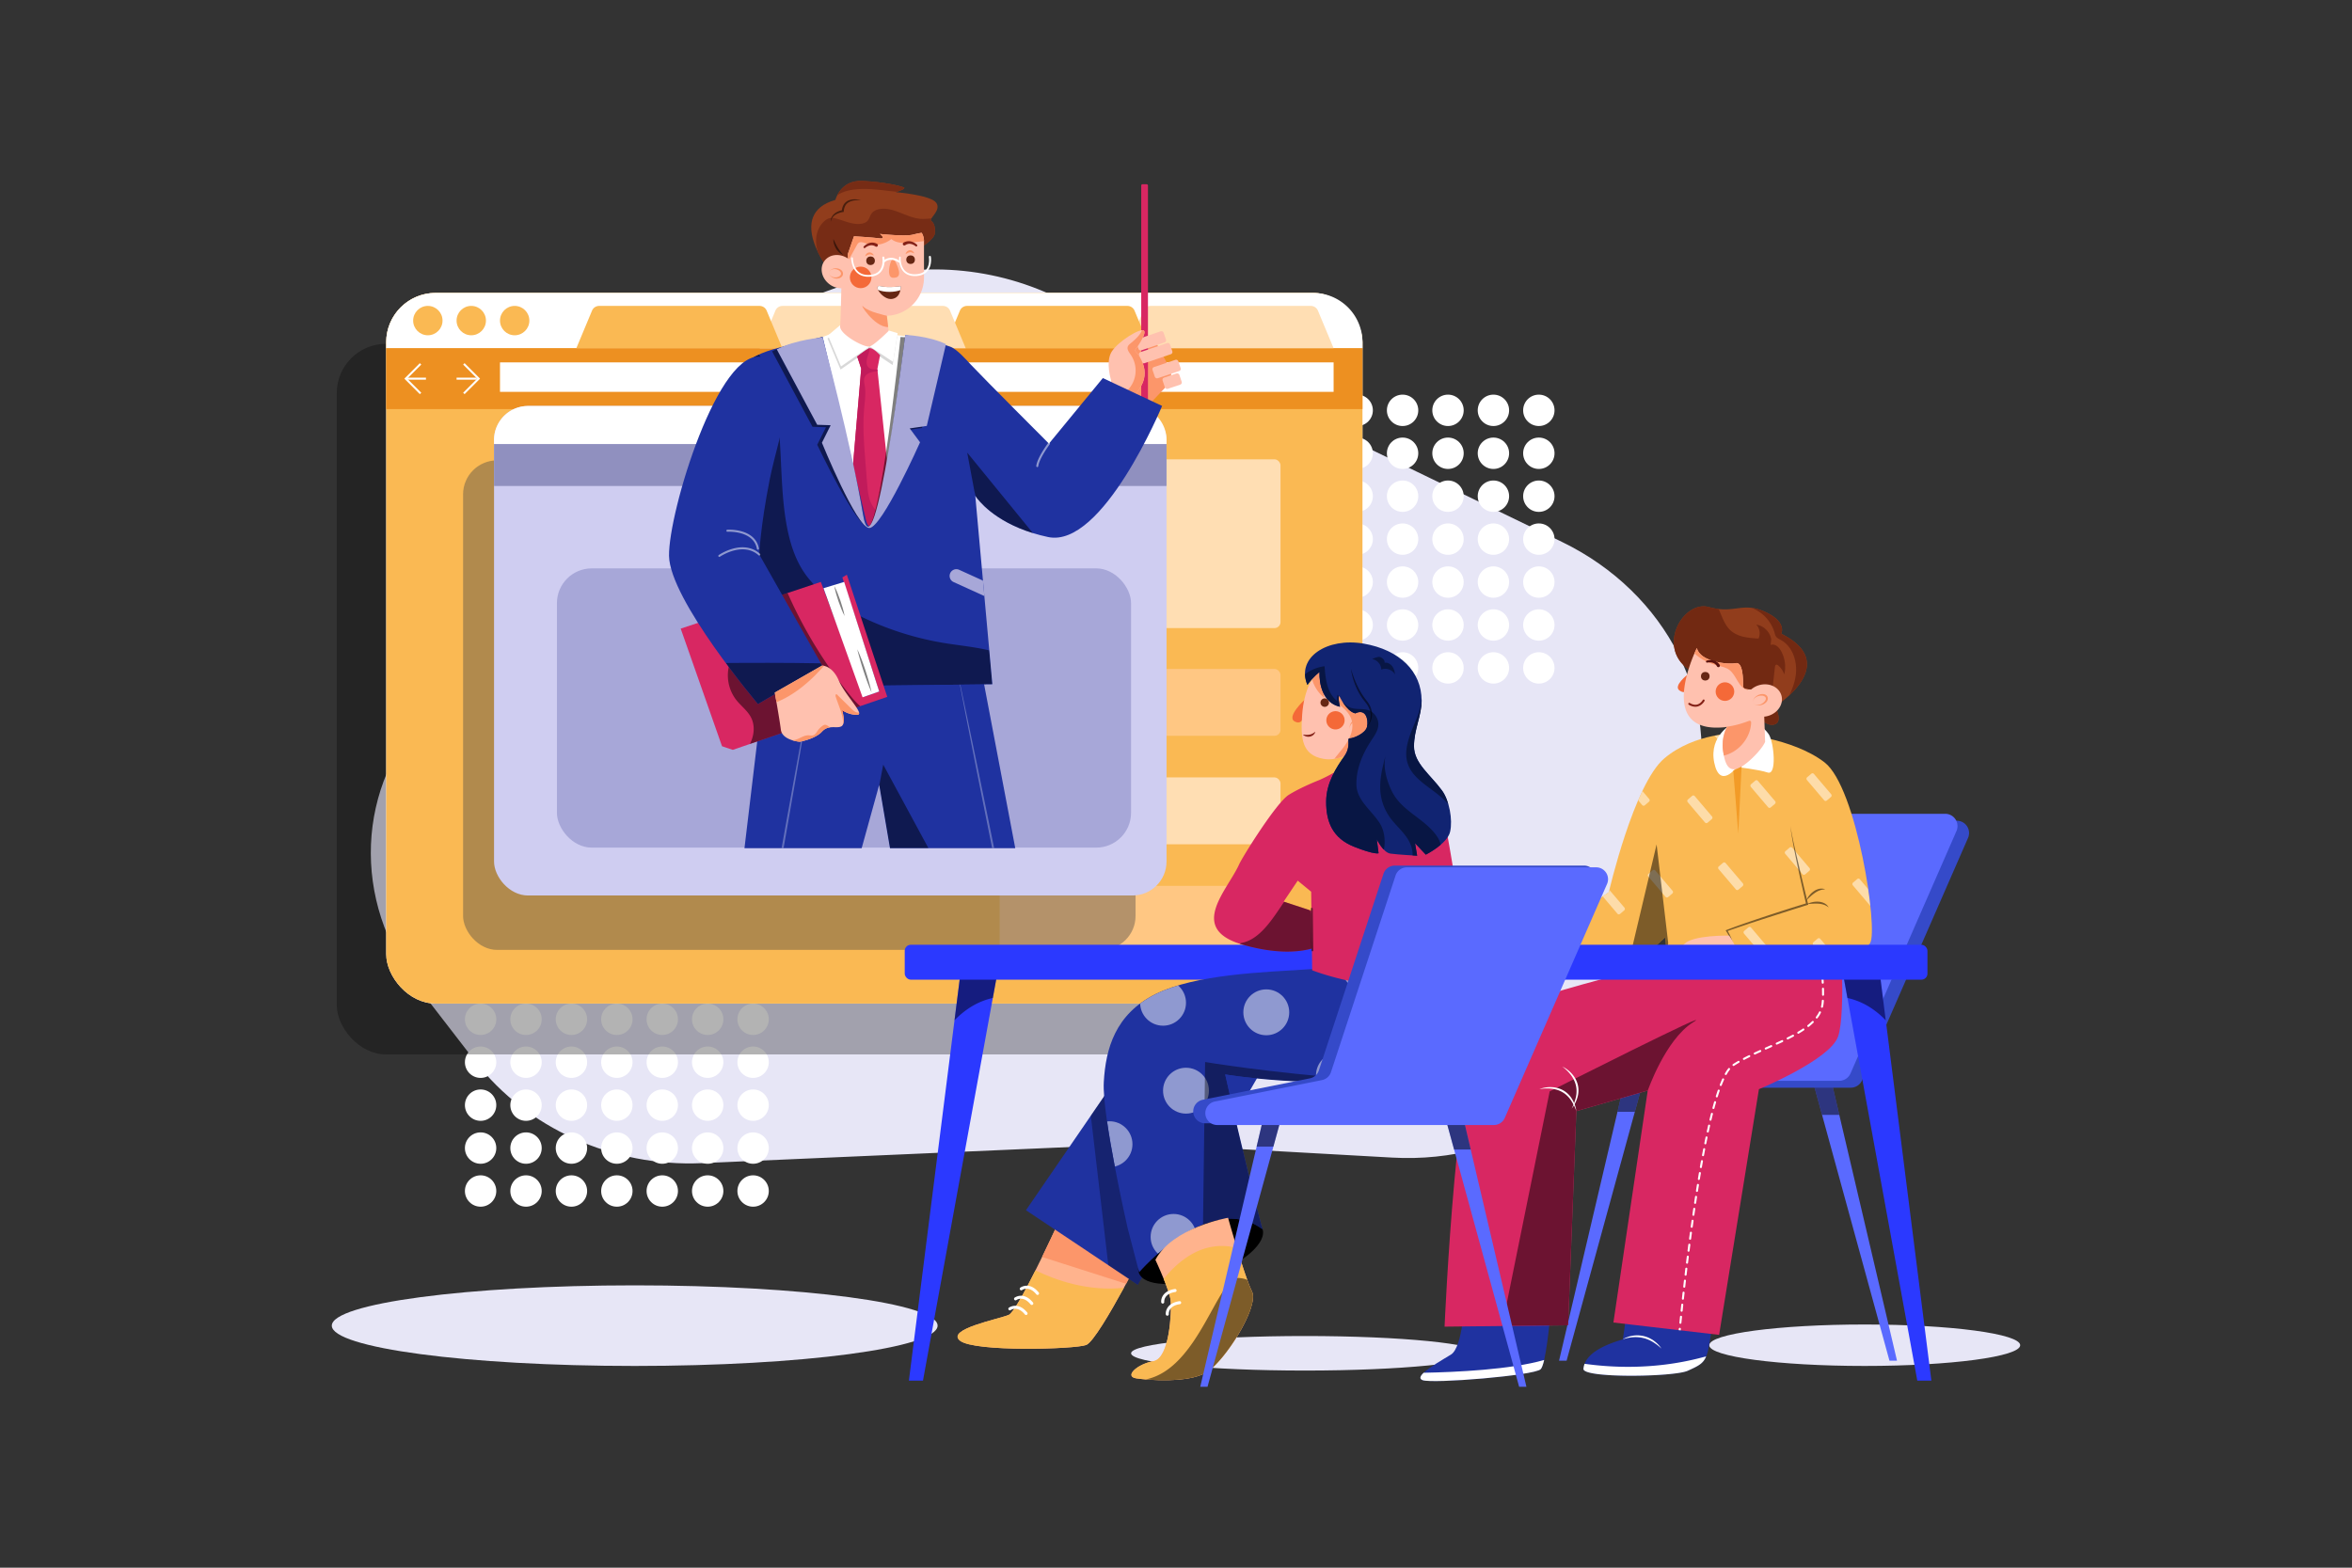 <svg xmlns="http://www.w3.org/2000/svg" xmlns:xlink="http://www.w3.org/1999/xlink" viewBox="0 0 4680 3120"><rect x="0" y="0" width="4680" height="3120" fill="#333333" stroke="none"/><defs><style>.cls-1{fill:none;}.cls-2,.cls-4{fill:#fff;}.cls-2{opacity:0;}.cls-3{fill:#e7e6f6;}.cls-5{opacity:0.3;}.cls-6{fill:#fab953;}.cls-7{fill:#ffdeb3;}.cls-8{fill:#ffc783;}.cls-9{fill:#ed9021;}.cls-10{opacity:0.4;}.cls-11{fill:#444;}.cls-12{fill:#cfcdf1;}.cls-13{fill:#9090bf;}.cls-14{fill:#a7a7d8;}.cls-15{fill:#1f32a0;}.cls-16{clip-path:url(#clip-path);}.cls-17{opacity:0.5;}.cls-18{fill:#fc966a;}.cls-19{fill:#d82762;}.cls-20{fill:#ffc1af;}.cls-21{clip-path:url(#clip-path-2);}.cls-22{fill:#d8d8d8;}.cls-23{fill:#913d1c;}.cls-24{clip-path:url(#clip-path-3);}.cls-25{fill:#772c15;}.cls-26{clip-path:url(#clip-path-4);}.cls-27{fill:#842117;}.cls-28{fill:#662714;}.cls-29{clip-path:url(#clip-path-5);}.cls-30{fill:#f46938;}.cls-31{clip-path:url(#clip-path-6);}.cls-32{fill:#c11b5b;}.cls-33{clip-path:url(#clip-path-7);}.cls-34{clip-path:url(#clip-path-8);}.cls-35{clip-path:url(#clip-path-9);}.cls-36{fill:#5a6aff;}.cls-37{fill:#354ac9;}.cls-38{clip-path:url(#clip-path-10);}.cls-39{clip-path:url(#clip-path-11);}.cls-40{clip-path:url(#clip-path-12);}.cls-41{fill:#722912;}.cls-42{clip-path:url(#clip-path-13);}.cls-43{fill:#59110e;}.cls-44{fill:#f29b27;}.cls-45{fill:#2b39ff;}.cls-46{fill:#ffb38d;}.cls-47{clip-path:url(#clip-path-14);}.cls-48{clip-path:url(#clip-path-15);}.cls-49{fill:#112472;}.cls-50{clip-path:url(#clip-path-16);}.cls-51{fill:#081644;}</style><clipPath id="clip-path"><polygon class="cls-1" points="1532.28 1261.79 1481.35 1688.01 1714.57 1688.01 1749.41 1562.02 1770.86 1688.01 2020.16 1688.01 1947.78 1307.36 1532.28 1261.79"></polygon></clipPath><clipPath id="clip-path-2"><path class="cls-1" d="M2211.16,757.82s-12.06-36.86.67-57.64,57.63-48.25,64.34-42.22-18.1,39.54-18.1,39.54,33.51,33.51,12.74,70.37-46.25,40.88-46.25,40.88Z"></path></clipPath><clipPath id="clip-path-3"><path class="cls-1" d="M1662.26,397.82s9.78-39.84,53.82-37.74,74.08,9.78,81.77,12.58-15.38,9.79-15.38,9.79,69.2,5.59,80.38,21-16.07,32.15-9.78,36.35,8.38,15.37,7,25.16S1839.79,488,1837,489.38,1650.38,539,1650.38,539,1561.61,426.48,1662.26,397.82Z"></path></clipPath><clipPath id="clip-path-4"><path class="cls-1" d="M1838.55,479.7v73.05a76,76,0,0,1-73.88,75.67l2.6,22.44.91,7.77s-27.48,27.48-37.53,30.83-60.32-24.12-59-40.21c1-11.9,2-54.26,2.44-75.49a39.43,39.43,0,0,1-22.43-7.23C1635.27,555.11,1630,534.28,1640,520s30.8-16.52,47.13-5.55V505.3l12.06-35s34.85,2,50.26,4,1.34-8.71,1.34-8.71S1801,471,1816.43,467a152.93,152.93,0,0,1,17.56-3.68A32,32,0,0,1,1838.55,479.7Z"></path></clipPath><clipPath id="clip-path-5"><path class="cls-1" d="M1792.3,569.5s-23.45,4-40.21,0,4,28.15,22.79,25.47S1792.3,569.5,1792.3,569.5Z"></path></clipPath><clipPath id="clip-path-6"><path class="cls-1" d="M1705.63,709.57l8,24.12-23.23,272.54,26.81,101.86,58.08-93.82-29.49-279.68,5.36-27.7s-15.19-17-22.34-13.41S1705.63,709.57,1705.63,709.57Z"></path></clipPath><clipPath id="clip-path-7"><path class="cls-1" d="M2312.36,807.87s-118,284.15-227,260.91q-16.15-3.46-30.18-7.86c-77.61-24-108.7-65.67-113.82-73.18-.51-.78-.75-1.18-.75-1.18l15.3,169,2.76,30.72,15.9,175.58L1510,1367.22s-54.07-595.11-27.26-641.57c10.21-17.69,51.06-29.9,75.5-35.74,39.78-9.46,78.64-19.67,78.64-19.67S1699.37,933,1722.61,1033s78.62-366.35,78.62-366.35,53.63,11,89.37,23.23c13.43,4.56,33.3,27.46,41.1,35.74,28.6,30.37,155.48,157.28,155.48,157.28l107.23-130.47Z"></path></clipPath><clipPath id="clip-path-8"><path class="cls-1" d="M1510.83,1103.63l126,222.49-128.68,75.06s-175.58-207.75-176.92-294.87,99.18-418.19,186.31-395.4,32.61,149.22,13.84,244.39S1510.83,1103.63,1510.83,1103.63Z"></path></clipPath><clipPath id="clip-path-9"><path class="cls-1" d="M1635.49,1324.78s20.1-1.34,33.5,29.49,53.62,68.36,36.19,68.36a52,52,0,0,1-29.48-9.39s8,26.81-1.34,32.17-25.47-4-38.87,10.72-44.24,20.11-44.24,20.11-34.84-2.68-37.53-24.13-12.06-73.72-12.06-73.72Z"></path></clipPath><clipPath id="clip-path-10"><path class="cls-1" d="M3371.62,1902.73s-357.85,82-415.22,125.65-82,611.9-82,611.9l245.85-2.73,16.39-426.14,142-41-68.29,461.66,210.34,24.58,79.22-489s163.9-60.1,180.29-106.54-19.12-226.73-19.12-226.73Z"></path></clipPath><clipPath id="clip-path-11"><path class="cls-1" d="M3721.16,1876.92c-16.49,26.38-79.2,52.79-79.2,52.79L3318.58,1933l-2.5-34.18-2.45-33.46-72.24,66-12.6-29.91-187.91-16,160.41-110S3250.92,1560.12,3312,1509s143.54-49.5,143.54-49.5,110.56,8.24,174.91,57.74S3737.67,1850.51,3721.16,1876.92Z"></path></clipPath><clipPath id="clip-path-12"><path class="cls-1" d="M3544.32,1261.23s12.45-23.3-32.58-43.69-60.4,4.79-111.76-9.41-108.14,84.2-33.43,128.43a1347.43,1347.43,0,0,1,130,87.49s17.68,23.23,34.76,17.61.84-35.65.84-35.65S3666.11,1322.11,3544.32,1261.23Z"></path></clipPath><clipPath id="clip-path-13"><path class="cls-1" d="M3544.72,1384.38c-4.69-17-24.37-26.31-44-20.89a41.21,41.21,0,0,0-16.12,8.59c-8.4.33-16.32-.89-16.27-6.68.09-12.32.29-48.66-14.81-45.58s-70.42-2.34-77.09-30.1c0,0-88.11,175.84,59.91,157,0,0-11.78,20.11-7.93,47.07s10.59,40.44,27,36.59c15.42-3.63,49.28-36.25,56.81-53.92l-1.76-50.18a42.6,42.6,0,0,0,7.26-1.34C3537.31,1419.47,3549.4,1401.34,3544.72,1384.38Z"></path></clipPath><clipPath id="clip-path-14"><path class="cls-1" d="M2654.7,1913.89s36.13,9.51-51.36,15.22-224.44,9.51-304.32,49.45-98.91,108.42-102.71,175,47.55,291,47.55,291l22.83,87.5s140.74-163.58,245.35-85.59c-30.43-114.13-74.17-308.13-74.17-308.13s195.9,32.33,332.85,1.9,161.67-117.92,138.84-216.83S2654.7,1913.89,2654.7,1913.89Z"></path></clipPath><clipPath id="clip-path-15"><path class="cls-1" d="M2741,1423.89c0,47.69-62.18,94.64-107.77,86.35-42.42-7.71-45.59-40.06-42.14-87.73s21.13-95.33,64.25-95.33S2741,1376.2,2741,1423.89Z"></path></clipPath><clipPath id="clip-path-16"><path class="cls-1" d="M2625.58,1337.54s-4.14,58.72,40.76,69.08c-4.84-20-1.38-21.41-1.38-21.41s13.81,30.39,31.77,34.54c21.42-10.36,26.26,12.43,23.49,26.25s-27.63,23.49-34.54,23.49,4.15,14.5-11,35.92-35.72,52.26-35.92,89.8c-.23,41.68,13.81,73.23,55.26,89.81s49.05,13.12,49.05,13.12l-3.46-27.63s12.44,26.25,27,28.32,53.19,4.15,53.19,4.15l-4.15-24.87,21.42,22.8s42.83-21.42,48.35-45.6-1.7-62.23-16.11-82c-23-31.55-55.73-54.12-55.73-88s15.2-60.51,15.2-91.19c0-58-43.52-100.86-115.37-113.29s-134.7,26.94-111.91,82.2C2613.15,1346.52,2625.58,1337.54,2625.58,1337.54Z"></path></clipPath></defs><title>10</title><g id="_10" data-name="10"><rect id="_10-2" data-name="10" class="cls-2" width="4680" height="3120"></rect><path class="cls-3" d="M3107.54,1078.31,2102.24,591.65c-133-64.4-288.55-73.14-424.68-23.87l-295.3,106.89c-156,56.46-266.76,181.8-294.23,332.93l-13.15,72.34c-14.49,79.74-52.51,153.69-110.09,214.14L854.52,1409.86c-146.73,154.05-156,382.46-22.49,555.26L945.45,2112c103.16,133.55,274.36,210.64,450.63,202.92l854.31-37.43q27.53-1.21,55.17.33l464.55,26C3005.93,2317,3214,2179.9,3270,1974.41l101.56-372.68C3427.21,1397.36,3317.59,1180,3107.54,1078.31Z"></path><circle class="cls-4" cx="956.3" cy="1857.69" r="31.22"></circle><circle class="cls-4" cx="1046.67" cy="1857.69" r="31.22"></circle><circle class="cls-4" cx="1137.04" cy="1857.69" r="31.22"></circle><circle class="cls-4" cx="1227.41" cy="1857.69" r="31.22"></circle><circle class="cls-4" cx="1317.78" cy="1857.69" r="31.22"></circle><circle class="cls-4" cx="1408.15" cy="1857.69" r="31.22"></circle><circle class="cls-4" cx="1498.52" cy="1857.69" r="31.22"></circle><circle class="cls-4" cx="956.3" cy="1943.13" r="31.22"></circle><circle class="cls-4" cx="1046.67" cy="1943.13" r="31.22"></circle><circle class="cls-4" cx="1137.04" cy="1943.13" r="31.22"></circle><circle class="cls-4" cx="1227.41" cy="1943.13" r="31.22"></circle><circle class="cls-4" cx="1317.78" cy="1943.13" r="31.22"></circle><circle class="cls-4" cx="1408.15" cy="1943.13" r="31.22"></circle><circle class="cls-4" cx="1498.52" cy="1943.13" r="31.22"></circle><circle class="cls-4" cx="956.3" cy="2028.57" r="31.22"></circle><circle class="cls-4" cx="1046.67" cy="2028.57" r="31.22"></circle><circle class="cls-4" cx="1137.04" cy="2028.57" r="31.22"></circle><circle class="cls-4" cx="1227.41" cy="2028.57" r="31.22"></circle><circle class="cls-4" cx="1317.78" cy="2028.57" r="31.22"></circle><circle class="cls-4" cx="1408.15" cy="2028.57" r="31.22"></circle><circle class="cls-4" cx="1498.52" cy="2028.57" r="31.22"></circle><circle class="cls-4" cx="956.3" cy="2114.02" r="31.22"></circle><circle class="cls-4" cx="1046.67" cy="2114.02" r="31.22"></circle><circle class="cls-4" cx="1137.04" cy="2114.02" r="31.22"></circle><circle class="cls-4" cx="1227.41" cy="2114.02" r="31.22"></circle><circle class="cls-4" cx="1317.78" cy="2114.02" r="31.22"></circle><circle class="cls-4" cx="1408.15" cy="2114.02" r="31.22"></circle><circle class="cls-4" cx="1498.52" cy="2114.02" r="31.22"></circle><circle class="cls-4" cx="956.3" cy="2199.46" r="31.22"></circle><circle class="cls-4" cx="1046.67" cy="2199.46" r="31.22"></circle><circle class="cls-4" cx="1137.04" cy="2199.46" r="31.22"></circle><circle class="cls-4" cx="1227.41" cy="2199.46" r="31.22"></circle><circle class="cls-4" cx="1317.78" cy="2199.46" r="31.22"></circle><circle class="cls-4" cx="1408.15" cy="2199.46" r="31.22"></circle><circle class="cls-4" cx="1498.52" cy="2199.46" r="31.22"></circle><circle class="cls-4" cx="956.3" cy="2284.9" r="31.22"></circle><circle class="cls-4" cx="1046.67" cy="2284.9" r="31.22"></circle><circle class="cls-4" cx="1137.04" cy="2284.9" r="31.22"></circle><circle class="cls-4" cx="1227.41" cy="2284.9" r="31.22"></circle><circle class="cls-4" cx="1317.78" cy="2284.9" r="31.22"></circle><circle class="cls-4" cx="1408.15" cy="2284.9" r="31.22"></circle><circle class="cls-4" cx="1498.52" cy="2284.9" r="31.22"></circle><circle class="cls-4" cx="956.3" cy="2370.34" r="31.22"></circle><circle class="cls-4" cx="1046.67" cy="2370.34" r="31.22"></circle><circle class="cls-4" cx="1137.04" cy="2370.34" r="31.22"></circle><circle class="cls-4" cx="1227.41" cy="2370.34" r="31.22"></circle><circle class="cls-4" cx="1317.78" cy="2370.34" r="31.22"></circle><circle class="cls-4" cx="1408.15" cy="2370.34" r="31.22"></circle><circle class="cls-4" cx="1498.52" cy="2370.34" r="31.22"></circle><circle class="cls-4" cx="2519.75" cy="816.64" r="31.22"></circle><circle class="cls-4" cx="2610.12" cy="816.64" r="31.22"></circle><circle class="cls-4" cx="2700.49" cy="816.64" r="31.22"></circle><circle class="cls-4" cx="2790.86" cy="816.64" r="31.22"></circle><circle class="cls-4" cx="2881.23" cy="816.64" r="31.22"></circle><circle class="cls-4" cx="2971.6" cy="816.64" r="31.22"></circle><circle class="cls-4" cx="3061.97" cy="816.64" r="31.22"></circle><circle class="cls-4" cx="2519.75" cy="902.08" r="31.22"></circle><circle class="cls-4" cx="2610.12" cy="902.08" r="31.22"></circle><circle class="cls-4" cx="2700.49" cy="902.08" r="31.22"></circle><circle class="cls-4" cx="2790.86" cy="902.08" r="31.22"></circle><circle class="cls-4" cx="2881.23" cy="902.08" r="31.22"></circle><circle class="cls-4" cx="2971.6" cy="902.08" r="31.22"></circle><circle class="cls-4" cx="3061.97" cy="902.08" r="31.22"></circle><circle class="cls-4" cx="2519.75" cy="987.52" r="31.22"></circle><circle class="cls-4" cx="2610.12" cy="987.52" r="31.22"></circle><circle class="cls-4" cx="2700.49" cy="987.52" r="31.22"></circle><circle class="cls-4" cx="2790.86" cy="987.52" r="31.22"></circle><circle class="cls-4" cx="2881.23" cy="987.52" r="31.22"></circle><circle class="cls-4" cx="2971.6" cy="987.52" r="31.22"></circle><circle class="cls-4" cx="3061.97" cy="987.52" r="31.22"></circle><circle class="cls-4" cx="2519.75" cy="1072.96" r="31.22"></circle><circle class="cls-4" cx="2610.12" cy="1072.96" r="31.22"></circle><circle class="cls-4" cx="2700.49" cy="1072.96" r="31.22"></circle><circle class="cls-4" cx="2790.86" cy="1072.96" r="31.22"></circle><circle class="cls-4" cx="2881.23" cy="1072.96" r="31.22"></circle><circle class="cls-4" cx="2971.6" cy="1072.96" r="31.22"></circle><circle class="cls-4" cx="3061.97" cy="1072.96" r="31.22"></circle><circle class="cls-4" cx="2519.75" cy="1158.4" r="31.22"></circle><circle class="cls-4" cx="2610.12" cy="1158.4" r="31.22"></circle><circle class="cls-4" cx="2700.49" cy="1158.4" r="31.22"></circle><circle class="cls-4" cx="2790.86" cy="1158.4" r="31.22"></circle><circle class="cls-4" cx="2881.23" cy="1158.4" r="31.22"></circle><circle class="cls-4" cx="2971.6" cy="1158.4" r="31.22"></circle><circle class="cls-4" cx="3061.97" cy="1158.4" r="31.22"></circle><circle class="cls-4" cx="2519.75" cy="1243.84" r="31.22"></circle><circle class="cls-4" cx="2610.12" cy="1243.84" r="31.22"></circle><circle class="cls-4" cx="2700.49" cy="1243.84" r="31.22"></circle><circle class="cls-4" cx="2790.86" cy="1243.84" r="31.22"></circle><circle class="cls-4" cx="2881.23" cy="1243.84" r="31.22"></circle><circle class="cls-4" cx="2971.6" cy="1243.84" r="31.22"></circle><circle class="cls-4" cx="3061.97" cy="1243.84" r="31.22"></circle><circle class="cls-4" cx="2519.75" cy="1329.28" r="31.22"></circle><circle class="cls-4" cx="2610.12" cy="1329.28" r="31.22"></circle><circle class="cls-4" cx="2700.49" cy="1329.28" r="31.22"></circle><circle class="cls-4" cx="2790.86" cy="1329.28" r="31.22"></circle><circle class="cls-4" cx="2881.23" cy="1329.28" r="31.22"></circle><circle class="cls-4" cx="2971.6" cy="1329.28" r="31.22"></circle><circle class="cls-4" cx="3061.97" cy="1329.28" r="31.22"></circle><g class="cls-5"><rect x="670.08" y="684.22" width="1942.56" height="1414.27" rx="98.2"></rect></g><rect class="cls-4" x="768.49" y="583.01" width="1942.56" height="1414.27" rx="98.2"></rect><rect class="cls-6" x="768.49" y="583.01" width="1942.56" height="1414.27" rx="98.2"></rect><rect class="cls-7" x="1989.12" y="914.1" width="558.84" height="335.93" rx="12"></rect><rect class="cls-8" x="1989.12" y="1331.34" width="558.84" height="133.06" rx="12"></rect><rect class="cls-7" x="1989.12" y="1547.2" width="558.84" height="133.06" rx="12"></rect><rect class="cls-8" x="1989.12" y="1763.06" width="558.84" height="133.06" rx="12"></rect><path class="cls-4" d="M2612.85,583H866.7a98.21,98.21,0,0,0-98.21,98.21v11.85H2711.05V681.22A98.21,98.21,0,0,0,2612.85,583Z"></path><rect class="cls-9" x="768.49" y="693.07" width="1942.56" height="121.07"></rect><circle class="cls-6" cx="851.32" cy="638.04" r="29.22"></circle><circle class="cls-6" cx="937.71" cy="638.04" r="29.22"></circle><circle class="cls-6" cx="1024.11" cy="638.04" r="29.22"></circle><path class="cls-7" d="M2653.62,693.07H2243.73l31.18-74.78a15.4,15.4,0,0,1,14.21-9.46h319.11a15.38,15.38,0,0,1,14.2,9.46Z"></path><path class="cls-6" d="M2288.75,693.07H1878.86L1910,618.29a15.4,15.4,0,0,1,14.21-9.46h319.11a15.38,15.38,0,0,1,14.2,9.46Z"></path><path class="cls-7" d="M1921.55,693.07h-409.9l31.19-74.78a15.38,15.38,0,0,1,14.2-9.46h319.12a15.38,15.38,0,0,1,14.2,9.46Z"></path><path class="cls-6" d="M1556.68,693.07h-409.9L1178,618.29a15.38,15.38,0,0,1,14.2-9.46h319.12a15.38,15.38,0,0,1,14.2,9.46Z"></path><rect class="cls-4" x="994.89" y="721.21" width="1658.73" height="58.64"></rect><polygon class="cls-4" points="835.4 784.44 804.56 753.61 835.4 722.77 838.23 725.6 810.22 753.61 838.23 781.61 835.4 784.44"></polygon><polygon class="cls-4" points="924.42 784.44 921.59 781.61 949.6 753.61 921.59 725.6 924.42 722.77 955.25 753.61 924.42 784.44"></polygon><rect class="cls-4" x="807.39" y="751.61" width="40.19" height="4"></rect><rect class="cls-4" x="908.5" y="751.61" width="40.19" height="4"></rect><g class="cls-10"><rect class="cls-11" x="921.42" y="916.24" width="1338.13" height="974.22" rx="67.65"></rect></g><rect class="cls-12" x="983.03" y="807.99" width="1338.13" height="974.22" rx="67.65"></rect><path class="cls-4" d="M2253.51,808H1050.68A67.64,67.64,0,0,0,983,875.63v8.17H2321.16v-8.17A67.64,67.64,0,0,0,2253.51,808Z"></path><rect class="cls-13" x="983.03" y="883.8" width="1338.13" height="83.4"></rect><rect class="cls-14" x="1108.17" y="1131.16" width="1142.4" height="555.77" rx="69.31"></rect><polygon class="cls-15" points="1532.28 1261.79 1481.35 1688.01 1714.57 1688.01 1749.41 1562.02 1770.86 1688.01 2020.16 1688.01 1947.78 1307.36 1532.28 1261.79"></polygon><g class="cls-16"><g class="cls-5"><path class="cls-4" d="M1903.55,1328.8l5.15,24,5.08,24,10.16,48,20,96.06c6.71,32,13.15,64.07,19.71,96.11l19.61,96.14,19.26,96.2,9.63,48.1,4.81,24.06,4.72,24.06,18.89,96.28,9.28,48.18,4.63,24.09,4.56,24.1-5.15-24-5.08-24-10.16-48-20-96.06-5-24-4.91-24-9.8-48.07-19.61-96.13-19.26-96.21c-6.39-32.07-12.91-64.12-19.16-96.22L1922,1425.17l-9.28-48.18-4.64-24.08Z"></path></g><g class="cls-5"><path class="cls-4" d="M1614,1367.67l-3.65,22.25-3.71,22.24-7.43,44.48-15.2,88.89c-5,29.65-10.31,59.24-15.47,88.85L1553,1723.21,1537.08,1812l-8,44.38-4,22.19-4.07,22.18-16.3,88.69-8.32,44.32-4.16,22.16-4.24,22.15,3.64-22.25,3.72-22.24,7.43-44.48,15.2-88.89,3.8-22.23,3.88-22.2,7.79-44.42,15.57-88.83,15.93-88.76c5.34-29.59,10.54-59.19,16-88.75l16.3-88.7,8.31-44.32,4.16-22.16Z"></path></g><g class="cls-17"><polygon points="1717.24 1733.59 1757.45 1521.81 1880.76 1749.67 1717.24 1733.59"></polygon></g></g><path class="cls-18" d="M2285.55,806.07l36.12-38a31.71,31.71,0,0,0,5-36.66l-26.43-50-55.62.67-30.83,57-6.7,69Z"></path><rect class="cls-19" x="2270.81" y="366.66" width="13.4" height="428.91" rx="2.5"></rect><rect class="cls-20" x="2261.55" y="666.62" width="57.69" height="23.46" rx="4.37" transform="translate(-96.33 776.32) rotate(-18.85)"></rect><rect class="cls-20" x="2267.1" y="691.16" width="65.01" height="23.46" rx="4.37" transform="translate(-103.77 780.61) rotate(-18.85)"></rect><rect class="cls-20" x="2288.09" y="713.02" width="54.04" height="23.46" rx="4.37" transform="matrix(0.95, -0.32, 0.32, 0.95, -110, 786.79)"></rect><rect class="cls-20" x="2308.61" y="736.94" width="35.15" height="23.46" rx="4.37" transform="matrix(0.95, -0.32, 0.32, 0.95, -117.13, 791.65)"></rect><path class="cls-20" d="M2211.16,757.82s-12.06-36.86.67-57.64,57.63-48.25,64.34-42.22-18.1,39.54-18.1,39.54,33.51,33.51,12.74,70.37-46.25,40.88-46.25,40.88Z"></path><g class="cls-21"><path class="cls-18" d="M2273.85,644.35c2.49,16-12,29-24.52,39.19-2.07,1.68-4.2,3.49-5.18,6-2.22,5.62,2.26,11.39,5.68,16.37a55.76,55.76,0,0,1-27.91,84.37c-7.16,2.45-16.79,6.11-15.67,13.59a11.68,11.68,0,0,0,2.86,5.53c8.38,10.1,22.23,13.94,35.34,14.56,11.64.56,24.23-1.39,32.62-9.48,4.91-4.73,7.87-11.07,10.69-17.28,11.16-24.56,21.9-52.8,11.53-77.7-5.3-12.74-16.05-24.73-13.5-38.29,1.65-8.76,8.58-15.47,12.45-23.5s2.73-20.35-5.9-22.57Z"></path></g><path class="cls-4" d="M1653.8,664l-31.27,12.51s92.93,423.54,98.29,426.22,66.12-197.47,66.12-197.47l20.56-235.9L1749.41,664Z"></path><polygon class="cls-22" points="1675.25 649.7 1646.65 673.82 1672.57 735.48 1729.76 695.72 1776.22 726.54 1785.16 669.36 1758.35 661.32 1675.25 649.7"></polygon><polygon class="cls-4" points="1676.14 643.44 1647.55 667.57 1673.46 729.23 1730.65 689.46 1777.11 720.29 1786.05 663.1 1759.24 655.06 1676.14 643.44"></polygon><path class="cls-23" d="M1662.26,397.82s9.78-39.84,53.82-37.74,74.08,9.78,81.77,12.58-15.38,9.79-15.38,9.79,69.2,5.59,80.38,21-16.07,32.15-9.78,36.35,8.38,15.37,7,25.16S1839.79,488,1837,489.38,1650.38,539,1650.38,539,1561.61,426.48,1662.26,397.82Z"></path><g class="cls-24"><path class="cls-25" d="M1881.9,443.08c-5.88-6.14-14.9-8.2-23.4-8.35s-17,1.31-25.48.86c-28.16-1.49-53.55-23.61-81.49-19.69-6.64.93-13.42,3.63-17.34,9.07-3.27,4.53-4.26,10.53-8,14.64-3.22,3.49-8,5.1-12.73,5.75-16.86,2.31-33.11-5.95-49.55-10.34-3.73-1-7.61-1.8-11.43-1.22a23.57,23.57,0,0,0-10.89,5.26c-13.65,10.9-19.28,29.74-17.41,47.1s10.29,33.42,20.56,47.55c4.11,5.66,8.57,13.62,4,18.93l-20.84-6.46c-.46,4.43,5.13,6.67,9.53,7.36a323.51,323.51,0,0,0,169.11-19.29c24.41-9.78,48-22.87,66.09-41.94,6.37-6.71,12.12-14.35,14.59-23.26S1888.29,449.75,1881.9,443.08Z"></path><path class="cls-25" d="M1658.55,394.89c9.83-10.54,24.4-15.34,38.66-17.39,49.07-7.08,99.64,13.6,148.07,3,4.39-1,9.41-2.84,10.57-7.18.59-2.22,0-4.58-.86-6.72-4-10.45-12.73-18.57-22.61-23.81s-20.92-7.9-31.9-10c-25.12-4.82-50.9-7.06-76.34-4.35s-50.57,10.5-71.92,24.57c-7,4.59-14.25,11.7-12.54,19.86Z"></path></g><path class="cls-20" d="M1838.55,479.7v73.05a76,76,0,0,1-73.88,75.67l2.6,22.44.91,7.77s-27.48,27.48-37.53,30.83-60.32-24.12-59-40.21c1-11.9,2-54.26,2.44-75.49a39.43,39.43,0,0,1-22.43-7.23C1635.27,555.11,1630,534.28,1640,520s30.8-16.52,47.13-5.55V505.3l12.06-35s34.85,2,50.26,4,1.34-8.71,1.34-8.71S1801,471,1816.43,467a152.93,152.93,0,0,1,17.56-3.68A32,32,0,0,1,1838.55,479.7Z"></path><g class="cls-26"><path class="cls-18" d="M1689.4,516l15.71-28.32a13.46,13.46,0,0,1,2.94-4c4.09-3.39,10.15-1,15.16.75a53.53,53.53,0,0,0,50.39-8.68c10.4,8.79,25.53,8.32,39.09,7q16.07-1.54,32.06-3.79c10-1.4,21.25-3.9,26.13-12.69,3.45-6.21,2.58-14-.1-20.6-4.85-11.92-15.07-21.08-26.6-26.8s-24.34-8.29-37.1-10A290.16,290.16,0,0,0,1692.39,417c-12.67,3.5-25.69,8.26-34.37,18.13s-11.28,26.21-2.4,35.9Z"></path></g><path class="cls-18" d="M1649.8,542.62a6.85,6.85,0,0,0,1,4.15,9.48,9.48,0,0,0,3,3,14.92,14.92,0,0,0,8,2.28,16,16,0,0,0,7.66-1.84c2.23-1.21,3.8-3.09,4-5.09s-.93-4.16-2.84-5.81a16.05,16.05,0,0,0-7.09-3.43,15,15,0,0,0-8.28.52,9.57,9.57,0,0,0-3.55,2.34A6.85,6.85,0,0,0,1649.8,542.62Zm0,0a7.51,7.51,0,0,1,1.72-3.93,11.47,11.47,0,0,1,3.43-2.75,18,18,0,0,1,8.72-2,16.92,16.92,0,0,1,9,2.67,11.44,11.44,0,0,1,3.51,3.67,8.45,8.45,0,0,1-1.11,10.28,11.47,11.47,0,0,1-4.22,2.83,16.9,16.9,0,0,1-9.33.7,18.06,18.06,0,0,1-8.09-3.82,11.46,11.46,0,0,1-2.76-3.41A7.48,7.48,0,0,1,1649.8,542.62Z"></path><path class="cls-27" d="M1718.75,490.45a24.61,24.61,0,0,1,2.64-2.35,27.81,27.81,0,0,1,2.86-2,24.08,24.08,0,0,1,6.55-2.74,18.83,18.83,0,0,1,7.34-.39,21.33,21.33,0,0,1,7,2.35,3,3,0,1,1-2.68,5.46l-.18-.09-.25-.15a15.52,15.52,0,0,0-4.89-2.09,13.45,13.45,0,0,0-5.37-.15,19.34,19.34,0,0,0-5.39,1.76,23.86,23.86,0,0,0-2.55,1.45,20.4,20.4,0,0,0-2.29,1.72l-.11.09a2,2,0,0,1-2.81-.21A2,2,0,0,1,1718.75,490.45Z"></path><path class="cls-27" d="M1821.83,490a19.8,19.8,0,0,0-2.35-1.64,21.43,21.43,0,0,0-2.59-1.38,19.42,19.42,0,0,0-5.44-1.59,13.56,13.56,0,0,0-5.36.31,15.34,15.34,0,0,0-4.82,2.24l-.25.15a3,3,0,0,1-3.2-5.17l.18-.1a21,21,0,0,1,7-2.56,18.72,18.72,0,0,1,7.35.16,24.54,24.54,0,0,1,6.63,2.53,27.91,27.91,0,0,1,2.92,1.88,23.13,23.13,0,0,1,2.71,2.27,2,2,0,0,1-2.64,3Z"></path><path class="cls-18" d="M1779.45,517s19.22,31.58,3.31,35.28c-11.71,2.71-12.84-3.95-13.72-9.53S1772,510.9,1779.45,517Z"></path><circle class="cls-28" cx="1811.89" cy="516.81" r="8.57"></circle><circle class="cls-28" cx="1732.24" cy="518.95" r="8.57"></circle><path class="cls-28" d="M1792.3,569.5s-23.45,4-40.21,0,4,28.15,22.79,25.47S1792.3,569.5,1792.3,569.5Z"></path><g class="cls-29"><ellipse class="cls-4" cx="1769.85" cy="567.16" rx="32.5" ry="13.74"></ellipse></g><circle class="cls-30" cx="1712.55" cy="552.08" r="21.45"></circle><path class="cls-18" d="M1767.27,650.86c-28.15.78-59.73-50.85-49.35-40.48,10.72,10.72,46.75,18,46.75,18Z"></path><g class="cls-17"><path d="M1658.27,475.68c1.4,2.94,2.71,5.77,4.09,8.54s2.81,5.47,4.35,8.09a79.14,79.14,0,0,0,5,7.59c.46.61.92,1.22,1.38,1.85l1.49,1.78.73.93c.26.29.54.56.8.87.52.59,1,1.19,1.57,1.85-.76-.29-1.5-.62-2.25-1-.37-.17-.73-.36-1.1-.55l-1-.65c-.69-.44-1.38-.9-2-1.39s-1.25-1.05-1.87-1.6a33,33,0,0,1-6.15-7.68,38.52,38.52,0,0,1-3.83-9A29.21,29.21,0,0,1,1658.27,475.68Z"></path></g><g class="cls-17"><path d="M1713.22,398.61a61.62,61.62,0,0,0-12.08.15,33,33,0,0,0-11.16,3.15,18.63,18.63,0,0,0-8,7.49,26.56,26.56,0,0,0-3,10.79l-.14,1.59-1.58.21a40.2,40.2,0,0,0-8,2,31.92,31.92,0,0,0-7.4,3.73,21.46,21.46,0,0,0-5.8,5.87,22.39,22.39,0,0,0-3.14,7.94,18.72,18.72,0,0,1,1.66-8.75,17.87,17.87,0,0,1,2.37-3.93,22.47,22.47,0,0,1,3.19-3.35,30.27,30.27,0,0,1,7.83-4.77,41,41,0,0,1,4.31-1.56,32.76,32.76,0,0,1,4.54-1l-1.72,1.81a27.78,27.78,0,0,1,3.53-12.5,21.28,21.28,0,0,1,9.92-8.59,31.4,31.4,0,0,1,12.49-2.25A40.35,40.35,0,0,1,1713.22,398.61Z"></path></g><path class="cls-18" d="M1721.6,510.19a9,9,0,0,1,2.46-5,8.79,8.79,0,0,1,5.39-2.76,8.3,8.3,0,0,1,5.9,1.61,5.34,5.34,0,0,1,1.1,1c.33.34.65.7,1,1.06a12.09,12.09,0,0,1,1.29,2.5,22.39,22.39,0,0,1-2.51-1c-.41-.13-.8-.26-1.17-.4a5.89,5.89,0,0,0-1.1-.36c-.37-.09-.72-.18-1.06-.29l-1-.14a3.23,3.23,0,0,0-1-.05l-.47,0c-.16,0-.32.06-.48.07a11.45,11.45,0,0,0-3.92,1.26C1724.61,508.32,1723.2,509.19,1721.6,510.19Z"></path><path class="cls-18" d="M1802,505.84a9,9,0,0,1,2.46-5,8.84,8.84,0,0,1,5.39-2.76,8.35,8.35,0,0,1,5.9,1.62,5,5,0,0,1,1.1,1c.33.35.65.7,1,1.06a12.09,12.09,0,0,1,1.29,2.5,19.09,19.09,0,0,1-2.51-1c-.41-.13-.8-.26-1.17-.4a5.89,5.89,0,0,0-1.1-.36c-.37-.09-.72-.18-1.06-.29l-1-.14a3.59,3.59,0,0,0-1-.05l-.47,0c-.16,0-.32.05-.48.07a11.23,11.23,0,0,0-3.92,1.26C1805,504,1803.62,504.84,1802,505.84Z"></path><path class="cls-19" d="M1705.63,709.57l8,24.12-23.23,272.54,26.81,101.86,58.08-93.82-29.49-279.68,5.36-27.7s-15.19-17-22.34-13.41S1705.63,709.57,1705.63,709.57Z"></path><g class="cls-31"><path class="cls-32" d="M1729.48,689.1c2,7.08-1.18,14.45-3.41,21.47s-3.09,15.74,2.29,20.78c6.69,6.27,17.75,2.37,26.48,5.16-6.25,2.29-13.07,2.39-19.55,3.92s-13.16,5.14-15.33,11.43c-1.69,4.94-.23,10.32.66,15.46,2.66,15.28.17,30.92-1.18,46.37-3,34.84-.27,69.89,2.5,104.75l3.52,44.21c1.33,16.75,3.06,34.57,13.41,47.82,7.84,10,19.61,16.07,29.73,23.82s19.35,19.07,18.19,31.76c-1,11.55-10.35,20.56-20,27a124,124,0,0,1-96.68,17.58c-8.92-2.12-17.86-5.4-24.59-11.63-12.87-11.91-14.7-31.35-14.8-48.88-.31-54.32,8-108.69,3.22-162.8-2-23.25-6.47-46.61-3.53-69.76,2.74-21.55,11.76-41.8,22.18-60.85,7.25-13.26,15.37-26.49,17.92-41.38,1.58-9.17,1.16-19.21,6.46-26.85,6.64-9.56,19.61-11.75,31.16-13.14Z"></path></g><path class="cls-15" d="M2312.36,807.87s-118,284.15-227,260.91q-16.15-3.46-30.18-7.86c-77.61-24-108.7-65.67-113.82-73.18-.51-.78-.75-1.18-.75-1.18l15.3,169,2.76,30.72,15.9,175.58L1510,1367.22s-54.07-595.11-27.26-641.57c10.21-17.69,51.06-29.9,75.5-35.74,39.78-9.46,78.64-19.67,78.64-19.67S1699.37,933,1722.61,1033s78.62-366.35,78.62-366.35,53.63,11,89.37,23.23c13.43,4.56,33.3,27.46,41.1,35.74,28.6,30.37,155.48,157.28,155.48,157.28l107.23-130.47Z"></path><g class="cls-33"><g class="cls-17"><path d="M1475.26,657.28c47.89,48.93,66.74,119.37,73.74,187.47s4.07,137.3,17,204.52c6,31,15.51,61.8,32.85,88.18,24.61,37.42,63.18,63.42,103,83.91a600.7,600.7,0,0,0,184.27,59.56c60.73,9.21,130.88,13.23,168.08,62.11,4.55,6,8.55,12.88,8.73,20.39.29,12-9.11,22.1-19,29-28,19.8-63.18,25.94-97.06,31.35-165.49,26.44-333.75,47.77-500.34,29.56-69.45-7.59-147.51-28.84-178.55-91.43-29.61-59.72-3.74-130.41,16.77-193.84A1130.42,1130.42,0,0,0,1331.56,689Z"></path></g></g><g class="cls-17"><path d="M1834.74,851.67l-33.94,4.94,20.54,27.65s-66.55,166.65-91.58,166.65S1626.1,885.15,1626.1,885.15l17.42-34.85-26.8-.89L1536.3,699.29c37.53-19.66,91.14-23.65,91.14-23.65s66.56,209.19,89.81,348,74.6-352.94,74.6-352.94,45.36,1.3,81.09,18.25Z"></path></g><path class="cls-14" d="M1844.12,847.65l-33.94,4.94,20.54,27.65s-75.93,170.67-101,170.67-94.28-169.78-94.28-169.78l17.42-34.85-26.8-.89-80.42-150.12c37.53-19.66,91.15-23.65,91.15-23.65s57.17,213.21,80.42,352,84-357,84-357,45.36,1.3,81.09,18.25Z"></path><path class="cls-14" d="M1958.69,1186.27l-61.28-27.88a13.4,13.4,0,0,1,5.61-25.6,13.18,13.18,0,0,1,5.49,1.21l47.42,21.55Z"></path><polygon class="cls-19" points="1765.49 1386.89 1711.64 1405.36 1492.17 1480.64 1458.13 1492.33 1436.68 1485.17 1354.46 1251.07 1447.67 1220 1567.04 1180.19 1633.26 1158.13 1719.04 1386.89 1749.41 1376.17 1676.15 1149.2 1685.07 1143.84 1765.49 1386.89"></polygon><g class="cls-17"><path d="M1492.17,1480.64c8.53-16.62,10.62-36.7,2.07-53.08-7-13.35-19.73-22.54-29.09-34.34a80,80,0,0,1-13.43-72.3c6.84-21.9,23.21-45.22,12.28-65.41-3.11-5.79-8.21-10.29-11.64-15.89a33.28,33.28,0,0,1-4.69-19.62L1567,1180.19c1,2,1.88,3.94,2.76,5.9a904.16,904.16,0,0,0,121.55,197.45c6.19,7.64,12.81,15.39,20.29,21.82Z"></path></g><polygon class="cls-4" points="1638.61 1170.64 1679.72 1158.13 1749.41 1376.16 1716.35 1387.78 1638.61 1170.64"></polygon><g class="cls-17"><path d="M1660.06,1166.17c2.5,4.72,4.6,9.58,6.62,14.46s3.83,9.84,5.55,14.83,3.29,10,4.73,15.11,2.73,10.21,3.65,15.47c-2.51-4.71-4.61-9.57-6.63-14.45s-3.83-9.84-5.54-14.83-3.29-10-4.73-15.11S1661,1171.43,1660.06,1166.17Z"></path></g><g class="cls-17"><path d="M1734.22,1378c-3.1-6.92-5.84-14-8.45-21-1.34-3.52-2.54-7.09-3.82-10.64l-3.62-10.71-3.43-10.76c-1.08-3.61-2.24-7.2-3.25-10.83s-2.06-7.25-3.07-10.88-1.87-7.31-2.95-10.93a101.2,101.2,0,0,1,4.81,10.29c1.44,3.49,2.84,7,4.17,10.53s2.6,7.09,3.88,10.63l3.64,10.71c1.14,3.59,2.31,7.18,3.41,10.78s2.2,7.21,3.19,10.85C1730.78,1363.22,1732.7,1370.52,1734.22,1378Z"></path></g><path class="cls-15" d="M1510.83,1103.63l126,222.49-128.68,75.06s-175.58-207.75-176.92-294.87,99.18-418.19,186.31-395.4,32.61,149.22,13.84,244.39S1510.83,1103.63,1510.83,1103.63Z"></path><g class="cls-34"><g class="cls-17"><path d="M1383.88,1320.2q194.92-3,389.85,2.89c-59.07,53.64-123.8,102-196.16,135.58s-152.83,52.16-232.3,45c-28.78-2.59-59.11-9.48-79.3-30.14s-24.46-58.73-2-77Z"></path></g></g><path class="cls-20" d="M1635.49,1324.78s20.1-1.34,33.5,29.49,53.62,68.36,36.19,68.36a52,52,0,0,1-29.48-9.39s8,26.81-1.34,32.17-25.47-4-38.87,10.72-44.24,20.11-44.24,20.11-34.84-2.68-37.53-24.13-12.06-73.72-12.06-73.72Z"></path><g class="cls-35"><path class="cls-18" d="M1722.68,1418.86l-7.73-3.7c-2.71,3.22-7.7,3.64-11.62,2.13s-7-4.54-10-7.5l-27.62-27.3a2.69,2.69,0,0,0-1.07-.77c-1.93-.6-2.48,2.57-1.87,4.49,6.67,21.07,18,42.18,14.21,64-.2,1.19-.41,2.54.33,3.49a3.88,3.88,0,0,0,1.71,1.11,33.41,33.41,0,0,0,46-29.75C1725.09,1422.71,1724.7,1420,1722.68,1418.86Z"></path><path class="cls-18" d="M1648.23,1445.27c-2.1-1.5-4.45-3.09-7-2.83a9.41,9.41,0,0,0-4.14,1.8,39.11,39.11,0,0,0-10.35,10.25c-2.27,3.31-4.32,7.22-8.06,8.67-3.28,1.26-6.94.26-10.45.25-8.92,0-16.54,6.26-25.13,8.69-10.85,3.08-22.38-.19-33.18-3.45.55,5.85,5.41,10.31,10.29,13.6,27,18.16,65.45,17.07,91.35-2.58,2.63-2,5.35-4.65,5.2-7.94l15.09-22C1665,1455.05,1655.24,1450.28,1648.23,1445.27Z"></path><path class="cls-18" d="M1649.45,1313.68l-45.37-12.89c-34.81,22.25-71,45.91-91.25,81.92-3.68,6.56-6.19,16.12-.09,20.53,3.77,2.72,9,1.81,13.47.59C1576.13,1390.28,1616.43,1353.49,1649.45,1313.68Z"></path></g><g class="cls-17"><path class="cls-4" d="M1431.31,1108.31a2,2,0,0,1-1.65-.87,2,2,0,0,1,.51-2.78,101.6,101.6,0,0,1,28-12.68c21.29-5.89,40-2.38,54,10.15a2,2,0,1,1-2.67,3c-31.48-28.08-76.6,2.52-77,2.83A2,2,0,0,1,1431.31,1108.31Z"></path></g><g class="cls-17"><path class="cls-4" d="M1508.15,1094a2,2,0,0,1-2-1.64c-6.75-37.09-58.15-34.14-58.67-34.11a2,2,0,0,1-.26-4,93.06,93.06,0,0,1,28.37,3.2c19.5,5.48,31.42,17.3,34.49,34.18a2,2,0,0,1-1.61,2.33Z"></path></g><g class="cls-17"><path d="M2055.2,1060.92c-77.61-24-108.7-65.67-113.82-73.18l-2.52-10.11-14.32-76.85Z"></path></g><g class="cls-17"><path class="cls-4" d="M2064,929.59h-.22a2,2,0,0,1-1.77-2.21c1.83-16.43,22.73-44.46,23.62-45.64a2,2,0,1,1,3.2,2.4c-.21.28-21.14,28.33-22.85,43.69A2,2,0,0,1,2064,929.59Z"></path></g><path class="cls-4" d="M1697,513.79a43.54,43.54,0,0,0,.66,6.46,45.36,45.36,0,0,0,1.59,6.35,33.32,33.32,0,0,0,6.1,11.31,26,26,0,0,0,4.64,4.31,27.49,27.49,0,0,0,5.57,3,34.52,34.52,0,0,0,12.65,2,36.7,36.7,0,0,0,12.64-2.27,22.13,22.13,0,0,0,9.88-7.42,27.29,27.29,0,0,0,4.77-11.62,40.7,40.7,0,0,0,.6-6.44,39.2,39.2,0,0,0-.39-6.38v-.09a2,2,0,1,1,3.95-.61v0a42.29,42.29,0,0,1,.4,7.14,43.12,43.12,0,0,1-.72,7.06,31.13,31.13,0,0,1-5.56,13.2,25.54,25.54,0,0,1-5.2,5.13,26.85,26.85,0,0,1-6.38,3.46,40.67,40.67,0,0,1-13.94,2.42,37.68,37.68,0,0,1-14-2.38,31.08,31.08,0,0,1-6.32-3.47,29.45,29.45,0,0,1-5.23-4.93,36.66,36.66,0,0,1-6.64-12.47,50.14,50.14,0,0,1-1.64-6.82,44.91,44.91,0,0,1-.66-7,1.6,1.6,0,0,1,3.2,0Z"></path><path class="cls-4" d="M1792.2,512.4a42.15,42.15,0,0,0,.18,6.43,45.35,45.35,0,0,0,1.1,6.37,30.67,30.67,0,0,0,5.35,11.45,22.41,22.41,0,0,0,9.94,7.29,32.56,32.56,0,0,0,12.53,1.85,35.7,35.7,0,0,0,12.47-2.38,22.06,22.06,0,0,0,9.67-7.49,27.58,27.58,0,0,0,4.64-11.56,41,41,0,0,0,.58-6.37,39.6,39.6,0,0,0-.39-6.32l0-.09a2,2,0,0,1,4-.6h0a42.52,42.52,0,0,1,.4,7.07,44.5,44.5,0,0,1-.69,7,31.36,31.36,0,0,1-5.41,13.11,25.85,25.85,0,0,1-11.34,8.68,39.21,39.21,0,0,1-13.78,2.55,36.38,36.38,0,0,1-13.87-2.17,26,26,0,0,1-11.38-8.48,34,34,0,0,1-5.86-12.74,48.84,48.84,0,0,1-1.14-6.86,45.22,45.22,0,0,1-.13-7,1.6,1.6,0,0,1,3.19.19Z"></path><path class="cls-4" d="M1758.09,523.06a2,2,0,0,1-1.35-.53,2,2,0,0,1-.12-2.83c.14-.14,13.43-14.12,33.39-.79a2,2,0,0,1-2.22,3.33c-17.15-11.46-27.78-.3-28.23.18A2,2,0,0,1,1758.09,523.06Z"></path><ellipse class="cls-3" cx="1262.93" cy="2638.3" rx="602.7" ry="80.21"></ellipse><ellipse class="cls-3" cx="2596.66" cy="2693.3" rx="346.04" ry="34.37"></ellipse><ellipse class="cls-3" cx="3710.4" cy="2677.25" rx="309.37" ry="41.25"></ellipse><polygon class="cls-36" points="3279.32 2116.69 3252.99 2212.76 3117.21 2708.09 3102.2 2708.09 3218.44 2212.76 3240.29 2119.7 3279.32 2116.69"></polygon><g class="cls-17"><polygon points="3279.32 2116.69 3252.99 2212.76 3218.44 2212.76 3240.29 2119.7 3279.32 2116.69"></polygon></g><polygon class="cls-36" points="3774.66 2708.09 3759.64 2708.09 3625.51 2218.76 3597.53 2116.69 3636.56 2119.7 3659.8 2218.76 3774.66 2708.09"></polygon><g class="cls-17"><polygon points="3659.8 2218.76 3625.51 2218.76 3597.53 2116.69 3636.56 2119.7 3659.8 2218.76"></polygon></g><path class="cls-37" d="M3480,1650.2l-133.2,405.51a24.47,24.47,0,0,1-18.45,16.36l-220.87,44.17a24.49,24.49,0,0,0-19.68,24h0a24.48,24.48,0,0,0,24.48,24.48h570.41a24.49,24.49,0,0,0,22.43-14.68l210.87-482.4a24.48,24.48,0,0,0-22.43-34.28H3503.2A24.48,24.48,0,0,0,3480,1650.2Z"></path><path class="cls-36" d="M3457,1636.45,3323.83,2042a24.47,24.47,0,0,1-18.45,16.36l-220.87,44.17a24.48,24.48,0,0,0-19.67,24h0a24.47,24.47,0,0,0,24.47,24.48h570.42a24.48,24.48,0,0,0,22.42-14.68L3893,1653.9a24.48,24.48,0,0,0-22.43-34.28H3480.28A24.48,24.48,0,0,0,3457,1636.45Z"></path><path class="cls-15" d="M3414.7,2576.94s-9.16,77.12-15,106a88.64,88.64,0,0,1-4.77,16.62c-6.07,14.57-15.86,19.11-36.78,28.57-27.36,12.38-209,15.22-207.35-3.87a36.82,36.82,0,0,1,2.29-10.06c6.17-16.38,25.74-33.78,75.86-48.54,8.87-50,11.59-118.27,11.59-118.27Z"></path><path class="cls-4" d="M3394.88,2699.57c-6.07,14.57-15.86,19.11-36.78,28.57-27.36,12.38-209,15.22-207.35-3.87a36.82,36.82,0,0,1,2.29-10.06c45.08,6.33,133.68,13.77,233.22-12.49C3389.22,2700.94,3392.11,2700.23,3394.88,2699.57Z"></path><path class="cls-15" d="M3087.53,2584.73s-5.94,83.19-14.94,121.87c-2.16,9.22-4.47,15.91-6.93,18.36-12.74,12.76-214.88,29.15-234.91,21.86-7.24-2.63-5-8.13,2-14.76,12.33-11.71,39.31-26.95,54.43-36.23,23.67-14.57,27.32-109.26,27.32-109.26Z"></path><path class="cls-4" d="M3072.59,2706.6c-2.16,9.22-4.47,15.91-6.93,18.36-12.74,12.76-214.88,29.15-234.91,21.86-7.24-2.63-5-8.13,2-14.76C2897.07,2730.83,3006.38,2725.78,3072.59,2706.6Z"></path><path class="cls-19" d="M3371.62,1902.73s-357.85,82-415.22,125.65-82,611.9-82,611.9l245.85-2.73,16.39-426.14,142-41-68.29,461.66,210.34,24.58,79.22-489s141-58.15,157.42-104.59,3.75-228.68,3.75-228.68Z"></path><g class="cls-38"><g class="cls-17"><path d="M3214.15,2326.76l64.59-156.33s35.09-101.47,90.09-135.84-285.3,137.49-285.3,137.49l-110,543.09,206.24-44.68Z"></path></g><path class="cls-4" d="M3341.33,2658.74h-.18a2,2,0,0,1-1.81-2.17s.39-4.3,1.14-12.13a2,2,0,0,1,4,.38c-.75,7.82-1.14,12.11-1.14,12.11A2,2,0,0,1,3341.33,2658.74Zm2.32-24.14h-.2a2,2,0,0,1-1.79-2.19c.36-3.64.76-7.65,1.2-12a2,2,0,0,1,2.2-1.79,2,2,0,0,1,1.78,2.19c-.44,4.35-.84,8.36-1.2,12A2,2,0,0,1,3343.65,2634.6Zm2.44-24h-.21a2,2,0,0,1-1.78-2.2c.39-3.81.82-7.81,1.26-12a2,2,0,0,1,4,.43c-.45,4.16-.87,8.16-1.26,12A2,2,0,0,1,3346.09,2610.62Zm2.55-23.94h-.22a2,2,0,0,1-1.77-2.21q.63-5.8,1.31-12a2,2,0,1,1,4,.44q-.67,6.15-1.31,11.95A2,2,0,0,1,3348.64,2586.68Zm2.64-23.92h-.22a2,2,0,0,1-1.77-2.21q.66-5.85,1.36-11.95a2,2,0,0,1,4,.45q-.71,6.11-1.36,11.95A2,2,0,0,1,3351.28,2562.76Zm2.75-23.89h-.24a2,2,0,0,1-1.75-2.22q.69-5.88,1.41-11.94a2,2,0,0,1,4,.47q-.73,6.06-1.42,11.94A2,2,0,0,1,3354,2538.87Zm2.85-23.87-.24,0a2,2,0,0,1-1.75-2.22q.72-5.91,1.47-11.94a2,2,0,0,1,4,.49q-.75,6-1.47,11.93A2,2,0,0,1,3356.88,2515Zm3-23.86-.25,0a2,2,0,0,1-1.74-2.23q.75-5.92,1.53-11.93a2,2,0,1,1,4,.51q-.77,6-1.52,11.92A2,2,0,0,1,3359.84,2491.14Zm3.08-23.84-.27,0a2,2,0,0,1-1.72-2.24q.78-5.92,1.58-11.92a2,2,0,0,1,4,.53q-.81,6-1.58,11.91A2,2,0,0,1,3362.92,2467.3Zm3.19-23.82-.27,0a2,2,0,0,1-1.71-2.26q.81-5.92,1.65-11.91a2,2,0,1,1,4,.56q-.84,6-1.65,11.9A2,2,0,0,1,3366.11,2443.48Zm3.33-23.81-.28,0a2,2,0,0,1-1.7-2.26q.86-5.92,1.72-11.87a2,2,0,0,1,4,.57q-.87,5.94-1.72,11.86A2,2,0,0,1,3369.44,2419.67Zm3.48-23.76-.3,0a2,2,0,0,1-1.68-2.28q.89-6,1.8-11.92a2,2,0,0,1,4,.61q-.91,6-1.81,11.91A2,2,0,0,1,3372.92,2395.91Zm3.64-23.79-.31,0a2,2,0,0,1-1.66-2.28q.93-6,1.88-11.88a2,2,0,0,1,4,.64q-.95,5.91-1.88,11.86A2,2,0,0,1,3376.56,2372.12Zm3.83-23.73a1.84,1.84,0,0,1-.33,0,2,2,0,0,1-1.65-2.3q1-5.94,2-11.86a2,2,0,0,1,3.94.67c-.67,3.94-1.33,7.88-2,11.85A2,2,0,0,1,3380.39,2348.39Zm4-23.69a1.39,1.39,0,0,1-.35,0,2,2,0,0,1-1.62-2.31q1-6,2.1-11.84a2,2,0,0,1,3.94.71q-1.06,5.88-2.1,11.82A2,2,0,0,1,3384.42,2324.7Zm4.27-23.66-.37,0a2,2,0,0,1-1.6-2.33c.74-4,1.49-7.92,2.25-11.82a2,2,0,1,1,3.92.75q-1.12,5.85-2.23,11.8A2,2,0,0,1,3388.69,2301Zm4.56-23.6a1.87,1.87,0,0,1-.4,0,2,2,0,0,1-1.56-2.35q1.18-6,2.4-11.79a2,2,0,0,1,2.37-1.55,2,2,0,0,1,1.55,2.36q-1.21,5.82-2.4,11.76A2,2,0,0,1,3393.25,2277.44Zm4.91-23.53a2,2,0,0,1-.43,0,2,2,0,0,1-1.53-2.38q1.29-6,2.61-11.75a2,2,0,1,1,3.9.89q-1.3,5.77-2.6,11.71A2,2,0,0,1,3398.16,2253.91Zm5.33-23.44a1.82,1.82,0,0,1-.46-.06,2,2,0,0,1-1.48-2.41c.95-4,1.92-7.93,2.87-11.7a2,2,0,0,1,3.88,1c-1,3.76-1.91,7.68-2.86,11.65A2,2,0,0,1,3403.49,2230.47Zm5.91-23.31a1.86,1.86,0,0,1-.52-.07,2,2,0,0,1-1.41-2.45c1.07-4,2.16-7.89,3.23-11.62a2,2,0,1,1,3.85,1.11c-1.07,3.71-2.16,7.59-3.22,11.55A2,2,0,0,1,3409.4,2207.16Zm6.69-23.1a2.08,2.08,0,0,1-.6-.09,2,2,0,0,1-1.31-2.51c1.25-4,2.52-7.84,3.77-11.48a2,2,0,1,1,3.78,1.3c-1.24,3.61-2.5,7.43-3.73,11.38A2,2,0,0,1,3416.09,2184.06Zm7.88-22.72a1.84,1.84,0,0,1-.72-.14,2,2,0,0,1-1.14-2.58c1.56-4,3.13-7.77,4.69-11.19a2,2,0,1,1,3.64,1.65c-1.52,3.36-3.07,7.05-4.6,11A2,2,0,0,1,3424,2161.34Zm10-21.82a1.91,1.91,0,0,1-1-.26,2,2,0,0,1-.77-2.72,78.38,78.38,0,0,1,6.75-10.24,2,2,0,0,1,3.13,2.49,73.67,73.67,0,0,0-6.39,9.71A2,2,0,0,1,3434,2139.52Zm15.36-18a2,2,0,0,1-1.1-3.67c3.2-2.09,6.67-4.23,10.32-6.35a2,2,0,0,1,2,3.46c-3.59,2.09-7,4.18-10.14,6.24A2,2,0,0,1,3449.36,2121.55Zm20.73-12.1a2,2,0,0,1-.93-3.77c3.36-1.78,6.88-3.57,10.74-5.48a2,2,0,0,1,1.78,3.58c-3.84,1.9-7.32,3.67-10.65,5.44A2.1,2.1,0,0,1,3470.09,2109.45Zm21.53-10.66a2,2,0,0,1-.85-3.81c3.33-1.56,6.9-3.2,10.93-5a2,2,0,1,1,1.65,3.64c-4,1.82-7.57,3.46-10.88,5A2,2,0,0,1,3491.62,2098.79Zm21.86-9.94a2,2,0,0,1-.82-3.82l11-4.9a2,2,0,0,1,1.63,3.65l-11,4.9A1.93,1.93,0,0,1,3513.48,2088.85Zm21.93-9.82a2,2,0,0,1-.83-3.82c4-1.81,7.54-3.46,10.88-5a2,2,0,0,1,1.7,3.62c-3.35,1.58-6.92,3.23-10.92,5A2,2,0,0,1,3535.41,2079Zm21.72-10.27a2,2,0,0,1-.9-3.79c3.75-1.87,7.33-3.71,10.62-5.48a2,2,0,0,1,1.89,3.53c-3.33,1.79-6.94,3.65-10.72,5.53A2,2,0,0,1,3557.13,2068.76Zm21.13-11.4a2,2,0,0,1-1.72-1,2,2,0,0,1,.7-2.75c3.57-2.11,7-4.25,10.05-6.34a2,2,0,0,1,2.24,3.32c-3.16,2.13-6.61,4.31-10.25,6.47A2,2,0,0,1,3578.26,2057.36Zm19.84-13.48a2,2,0,0,1-1.24-3.56,111.34,111.34,0,0,0,8.82-7.8,2,2,0,0,1,2.81,2.85,113.87,113.87,0,0,1-9.14,8.08A2,2,0,0,1,3598.1,2043.88ZM3615,2027a1.94,1.94,0,0,1-1.2-.41,2,2,0,0,1-.4-2.8,61.54,61.54,0,0,0,6.12-9.83,2,2,0,1,1,3.58,1.77,65.65,65.65,0,0,1-6.5,10.47A2,2,0,0,1,3615,2027Zm10.42-21.36a2,2,0,0,1-.48-.06,2,2,0,0,1-1.46-2.42,53.25,53.25,0,0,0,1.16-6.56c.17-1.55.32-3.22.44-5a2,2,0,1,1,4,.28c-.12,1.8-.28,3.52-.46,5.12a53.89,53.89,0,0,1-1.25,7.07A2,2,0,0,1,3625.42,2005.6Zm2.1-23.85h0a2,2,0,0,1-2-2c0-.82,0-1.66,0-2.5,0-3,0-6.15-.14-9.44a2,2,0,0,1,1.94-2.06h.06a2,2,0,0,1,2,1.94c.1,3.33.14,6.55.14,9.56,0,.86,0,1.7,0,2.54A2,2,0,0,1,3627.52,1981.75Zm-.64-24a2,2,0,0,1-2-1.89c-.21-3.79-.48-7.81-.78-12a2,2,0,1,1,4-.29c.32,4.17.58,8.22.79,12a2,2,0,0,1-1.89,2.11Zm-1.77-24a2,2,0,0,1-2-1.82c-.35-3.83-.74-7.85-1.16-11.94a2,2,0,0,1,4-.41c.42,4.11.81,8.14,1.16,12a2,2,0,0,1-1.81,2.18Zm-2.46-23.91a2,2,0,0,1-2-1.78q-.68-5.92-1.41-11.92a2,2,0,0,1,4-.48q.73,6,1.41,11.95a2,2,0,0,1-1.76,2.22Zm-2.92-23.86a2,2,0,0,1-2-1.74c-.52-4-1.05-8-1.6-11.9a2,2,0,0,1,4-.54q.81,5.94,1.6,11.92A2,2,0,0,1,3620,1886,1.1,1.1,0,0,1,3619.73,1886Zm-3.27-23.81a2,2,0,0,1-2-1.72c-.58-4-1.16-8-1.75-11.88a2,2,0,1,1,4-.59q.87,5.88,1.75,11.9a2,2,0,0,1-1.7,2.27Zm-3.57-23.78a2,2,0,0,1-2-1.69q-.95-6.06-1.87-11.87a2,2,0,1,1,3.94-.63c.63,3.87,1.25,7.84,1.88,11.88a2,2,0,0,1-1.67,2.29Zm-3.8-23.74a2,2,0,0,1-2-1.68c-.68-4.1-1.34-8.06-2-11.85a2,2,0,0,1,3.95-.67c.64,3.79,1.3,7.76,2,11.87a2,2,0,0,1-1.64,2.3A1.84,1.84,0,0,1,3609.09,1814.64Zm-4-23.71a2,2,0,0,1-2-1.66c-.75-4.3-1.45-8.26-2.09-11.84a2,2,0,1,1,3.93-.7c.64,3.58,1.35,7.55,2.1,11.85a2,2,0,0,1-1.63,2.32A2.07,2.07,0,0,1,3605.06,1790.93Zm-4.24-23.69a2,2,0,0,1-2-1.64c-1.05-5.71-1.68-8.95-1.7-9l2-.38-.19-2c1.83-.16,2,.88,2.6,4,.29,1.54.72,3.81,1.25,6.72a2,2,0,0,1-1.6,2.33Z"></path></g><path class="cls-4" d="M3062.94,2167.7a53.81,53.81,0,0,1,11.83-3.31,61.51,61.51,0,0,1,12.37-.79,53.84,53.84,0,0,1,12.39,1.88,50.69,50.69,0,0,1,11.63,4.89c.89.57,1.81,1.09,2.67,1.71l2.56,1.87a51,51,0,0,1,4.68,4.25,58.07,58.07,0,0,1,4.11,4.77,53.09,53.09,0,0,1,3.44,5.24,65.91,65.91,0,0,1,8.07,23.2,99.69,99.69,0,0,0-10.71-21.53l-.83-1.23c-.28-.4-.61-.78-.91-1.17l-1.8-2.33a56.39,56.39,0,0,0-4-4.27A55.36,55.36,0,0,0,3114,2177l-2.38-1.69c-.79-.56-1.66-1-2.48-1.53a49.66,49.66,0,0,0-10.67-4.72,59.9,59.9,0,0,0-11.54-2.4A83.43,83.43,0,0,0,3062.94,2167.7Z"></path><path class="cls-4" d="M3108.59,2122.7a54,54,0,0,1,10.52,6.35,62.52,62.52,0,0,1,9.06,8.47,54.46,54.46,0,0,1,7.11,10.31,50.56,50.56,0,0,1,4.4,11.83c.2,1,.46,2.06.59,3.11l.39,3.15a47.65,47.65,0,0,1,.11,6.32,59.54,59.54,0,0,1-.65,6.26,52,52,0,0,1-1.47,6.09,65.87,65.87,0,0,1-11.36,21.78,99.65,99.65,0,0,0,8.34-22.55l.32-1.45c.11-.48.15-1,.23-1.46l.47-2.91a57.75,57.75,0,0,0,.34-5.87,56.89,56.89,0,0,0-.22-5.84l-.4-2.89c-.14-1-.4-1.9-.59-2.86a49.28,49.28,0,0,0-3.87-11,60.55,60.55,0,0,0-6.16-10.06A83.3,83.3,0,0,0,3108.59,2122.7Z"></path><path class="cls-4" d="M3228.9,2665.67a45.14,45.14,0,0,1,9.73-4.73,58.14,58.14,0,0,1,21.57-3.29,59.35,59.35,0,0,1,10.93,1.55c1.8.41,3.54,1,5.3,1.58s3.46,1.28,5.11,2.1,3.26,1.7,4.87,2.57,3.13,1.91,4.58,3a63.4,63.4,0,0,1,15.07,15.51,111.29,111.29,0,0,0-16.8-12.91c-.73-.47-1.49-.89-2.27-1.3s-1.51-.86-2.28-1.26c-1.57-.75-3.1-1.56-4.72-2.18s-3.21-1.27-4.83-1.86-3.29-1-5-1.4a66,66,0,0,0-20.61-1.71,75.33,75.33,0,0,0-10.41,1.45A71.13,71.13,0,0,0,3228.9,2665.67Z"></path><g class="cls-39"><path class="cls-6" d="M3721.16,1876.92c-16.49,26.38-79.2,52.79-79.2,52.79L3318.58,1933l-2.5-34.18-2.45-33.46-72.24,66-12.6-29.91-187.91-16,160.41-110S3250.92,1560.12,3312,1509s143.54-49.5,143.54-49.5,110.56,8.24,174.91,57.74S3737.67,1850.51,3721.16,1876.92Z"></path><g class="cls-17"><rect class="cls-4" x="3329.17" y="1930.67" width="60.55" height="18.43" rx="3.5" transform="translate(4055.58 5756.23) rotate(-130.34)"></rect></g><g class="cls-17"><rect class="cls-4" x="3273.52" y="1749.47" width="60.55" height="18.43" rx="3.5" transform="translate(4102.01 5415.31) rotate(-130.34)"></rect></g><g class="cls-17"><rect class="cls-4" x="3464.02" y="1863.09" width="60.55" height="18.43" rx="3.5" transform="translate(4329.23 5747.68) rotate(-130.34)"></rect></g><g class="cls-17"><rect class="cls-4" x="3351.98" y="1601.44" width="60.55" height="18.43" rx="3.5" transform="translate(4344.1 5231.26) rotate(-130.34)"></rect></g><g class="cls-17"><rect class="cls-4" x="3552.9" y="1980.66" width="60.55" height="18.43" rx="3.5" transform="translate(4386.03 6009.1) rotate(-130.34)"></rect></g><g class="cls-17"><rect class="cls-4" x="3601.72" y="1885.52" width="60.55" height="18.43" rx="3.5" transform="translate(4538.98 5889.58) rotate(-130.34)"></rect></g><g class="cls-17"><rect class="cls-4" x="3546.07" y="1704.32" width="60.55" height="18.43" rx="3.5" transform="translate(4585.41 5548.66) rotate(-130.34)"></rect></g><g class="cls-17"><rect class="cls-4" x="3680.51" y="1766.96" width="60.55" height="18.43" rx="3.5" transform="translate(4759.14 5754.32) rotate(-130.34)"></rect></g><g class="cls-17"><rect class="cls-4" x="3177.79" y="1783.01" width="60.55" height="18.43" rx="3.5" transform="translate(3918.74 5397.59) rotate(-130.34)"></rect></g><g class="cls-17"><rect class="cls-4" x="3477.62" y="1571.12" width="60.55" height="18.43" rx="3.5" transform="translate(4574.17 5277.06) rotate(-130.34)"></rect></g><g class="cls-17"><rect class="cls-4" x="3406.4" y="1470.29" width="60.55" height="18.43" rx="3.5" transform="translate(4533.7 5056.68) rotate(-130.34)"></rect></g><g class="cls-17"><rect class="cls-4" x="3589.14" y="1557.37" width="60.55" height="18.43" rx="3.5" transform="translate(4768.38 5339.41) rotate(-130.34)"></rect></g><g class="cls-17"><rect class="cls-4" x="3227.06" y="1566.83" width="60.55" height="18.43" rx="3.5" transform="translate(4164.69 5079.02) rotate(-130.34)"></rect></g><g class="cls-17"><rect class="cls-4" x="3413.41" y="1734.69" width="60.55" height="18.43" rx="3.5" transform="translate(4343.73 5497.58) rotate(-130.34)"></rect></g></g><path class="cls-4" d="M3448.1,1439.67s-48.26,23.51-37.13,78,45,8.9,45,8.9,42.86,4.71,61.43,10.9,12.37-59.4,2.47-75.49-55.69-52-55.69-52Z"></path><path class="cls-30" d="M3357.93,1342.65s-29.4,22.47-15.91,31.7c9.94,6.79,13.42,1,16.26-3.9S3367.15,1339.68,3357.93,1342.65Z"></path><path class="cls-23" d="M3544.32,1261.23s12.45-23.3-32.58-43.69-60.4,4.79-111.76-9.41-108.14,84.2-33.43,128.43a1347.43,1347.43,0,0,1,130,87.49s17.68,23.23,34.76,17.61.84-35.65.84-35.65S3666.11,1322.11,3544.32,1261.23Z"></path><g class="cls-40"><path class="cls-41" d="M3624.32,1308.09c-2.16-24.13-17.24-45.37-35.11-61.72-3.28-3-6.71-5.93-9-9.73-5.07-8.41-3.57-19-4.36-28.79-2.34-28.92-26.8-52.68-54.55-61.17s-57.9-4.15-85.62,4.45l-.26,57.64a75.17,75.17,0,0,1,95.8,51.21,23.78,23.78,0,0,0,2.31,6.28c2.3,3.71,6.6,5.53,10.41,7.65,23.59,13.15,32.94,43.66,29.17,70.41-3.52,25-16.17,47.59-29.17,69.35a63.75,63.75,0,0,0-9.92-16.73c-2.41-2.92-5.1-5.72-6.54-9.22-1.89-4.6-1.37-9.79-.82-14.74l5.09-45.44c.19-1.75.61-3.81,2.24-4.47s3.28.46,4.56,1.58a40.82,40.82,0,0,1,11.81,17.65,65.51,65.51,0,0,0-6.92-47.58c-4.22-7.3-12.52-14.46-20.22-11l1.15-11.38c-2.38-14.7-15-27.14-29.78-29.27a25.51,25.51,0,0,1,4.53,27.74c-19.69-1.08-41.07-2.85-55.64-16.14-17-15.49-19.29-41.78-33.92-59.53-15.57-18.89-43.69-24.62-67-17.14s-41.79,26.31-53.08,48c-13.41,25.81-17.4,57.71-5.16,84.1,5.69,12.27,14.56,22.83,24.31,32.21,16.13,15.51,34.79,28.09,53.35,40.58L3475,1459c14.89,10,30.39,20.71,38.68,36.64.72,1.37,1.45,2.86,2.8,3.62,2.46,1.37,5.46-.34,7.64-2.12,23.21-18.88,30.83-53.41,20.69-81.18,19.5-12,38.88-24.72,54.16-41.75C3615.2,1356.15,3626.49,1332.28,3624.32,1308.09Z"></path></g><path class="cls-20" d="M3544.72,1384.38c-4.69-17-24.37-26.31-44-20.89a41.21,41.21,0,0,0-16.12,8.59c-8.4.33-16.32-.89-16.27-6.68.09-12.32.29-48.66-14.81-45.58s-70.42-2.34-77.09-30.1c0,0-88.11,175.84,59.91,157,0,0-11.78,20.11-7.93,47.07s10.59,40.44,27,36.59c15.42-3.63,49.28-36.25,56.81-53.92l-1.76-50.18a42.6,42.6,0,0,0,7.26-1.34C3537.31,1419.47,3549.4,1401.34,3544.72,1384.38Z"></path><g class="cls-42"><path class="cls-18" d="M3440.91,1333.13c15,11.14,18.48,37.41,37,40,13.09-28.15,16.86-61.22,7-90.64s-34.39-54.34-64.59-61.51c-16.58-3.93-34-2.59-50.73.46-34.53,6.29-69.92,21.61-88.1,51.62l73.37,1.8c9.05,26.29,35.77,42.8,62.7,49.7C3425.62,1326.6,3434.19,1328.14,3440.91,1333.13Z"></path><path class="cls-18" d="M3478.7,1435.18a198.94,198.94,0,0,1-58.32,12.86l-16,25c-.22,6.24-.43,12.62,1.46,18.56s6.32,11.47,12.39,12.91a22.91,22.91,0,0,0,9.71-.3c30.29-6,54.72-34.17,56.45-65,.09-1.56,0-3.41-1.3-4.29S3480.14,1434.62,3478.7,1435.18Z"></path></g><path class="cls-18" d="M3488.52,1398.63a7.4,7.4,0,0,1-.2-4.65,12.73,12.73,0,0,1,2.13-4.26,21.77,21.77,0,0,1,7.47-6.17,20.06,20.06,0,0,1,9.8-2.28,12.49,12.49,0,0,1,5.26,1.36,8.3,8.3,0,0,1,4.21,10.26,12.7,12.7,0,0,1-2.8,4.67,20.09,20.09,0,0,1-8.59,5.24,21.6,21.6,0,0,1-9.65.83,12.58,12.58,0,0,1-4.51-1.54A7.38,7.38,0,0,1,3488.52,1398.63Zm0,0a6.86,6.86,0,0,0,3.19,3.34,10.68,10.68,0,0,0,4.49,1.12,18.29,18.29,0,0,0,8.84-2.15,19.59,19.59,0,0,0,6.68-5.59,10.61,10.61,0,0,0,1.76-3.55,4.88,4.88,0,0,0-2.37-5.8,10.51,10.51,0,0,0-3.74-1.31,19.64,19.64,0,0,0-8.69.7,18.21,18.21,0,0,0-7.81,4.68,10.5,10.5,0,0,0-2.41,4A6.82,6.82,0,0,0,3488.52,1398.63Z"></path><path class="cls-43" d="M3396,1314.84a24.72,24.72,0,0,1,3.45-.8,26.51,26.51,0,0,1,3.46-.36,24.35,24.35,0,0,1,7.06.73,18.72,18.72,0,0,1,6.64,3.16,21.49,21.49,0,0,1,5.08,5.43,3,3,0,0,1-5,3.52l-.1-.16-.16-.25a15.33,15.33,0,0,0-3.3-4.18,13.47,13.47,0,0,0-4.65-2.7,19.35,19.35,0,0,0-5.58-1,24.09,24.09,0,0,0-2.94.06,21.14,21.14,0,0,0-2.83.41l-.14,0a2,2,0,0,1-2.38-1.52A2,2,0,0,1,3396,1314.84Z"></path><circle class="cls-28" cx="3393.15" cy="1345.86" r="8.58"></circle><circle class="cls-30" cx="3432.3" cy="1376.41" r="18.51"></circle><path class="cls-27" d="M3373.37,1406.58a25.31,25.31,0,0,1-12.84-3.94,2,2,0,1,1,2-3.44c5.32,3.14,10.29,4.1,14.8,2.83,7.06-2,10.78-8.81,10.82-8.88a2,2,0,0,1,3.53,1.88c-.18.34-4.51,8.38-13.23,10.84A18.76,18.76,0,0,1,3373.37,1406.58Z"></path><g class="cls-17"><path d="M3455.52,1929.71c-.25-6.75-1-13.46-1.88-20.14s-2.19-13.29-3.76-19.82a166.58,166.58,0,0,0-6.07-19.16,102.69,102.69,0,0,0-9.22-17.68l-.94-1.42,1.6-.61q19.73-7.49,39.65-14.38t39.94-13.51q20-6.57,40.11-13t40.26-12.5l-1.31,2.28q-4.53-19.32-8.88-38.67t-8.46-38.76c-2.69-12.94-5.41-25.89-7.8-38.9q-.93-4.87-1.78-9.76c-.58-3.26-1.17-6.51-1.68-9.78s-1.09-6.52-1.49-9.81c-.2-1.64-.48-3.27-.61-4.93l-.43-4.94.66,4.92c.21,1.63.57,3.25.84,4.88.57,3.25,1.22,6.49,1.87,9.73s1.33,6.47,2,9.7,1.38,6.46,2.12,9.68q4.35,19.33,8.9,38.63c3,12.87,6.07,25.72,9.15,38.57s6.16,25.71,9.29,38.54l.43,1.75-1.73.53q-20.11,6.22-40.18,12.64T3516,1826.66c-13.35,4.34-26.72,8.62-40,13.1s-26.62,8.92-39.81,13.67l.66-2a104.5,104.5,0,0,1,9,18.4,151.13,151.13,0,0,1,5.55,19.6q2,10,3.08,20.07A180.14,180.14,0,0,1,3455.52,1929.71Z"></path></g><g class="cls-17"><path d="M3595.77,1799.36a38.81,38.81,0,0,1,11-4,42.76,42.76,0,0,1,11.81-.83,29.85,29.85,0,0,1,11.61,3.13,23.25,23.25,0,0,1,4.94,3.5,18.74,18.74,0,0,1,3.53,4.77,37.2,37.2,0,0,0-4.71-3.19,32.16,32.16,0,0,0-5-2.2,44,44,0,0,0-10.66-2,87.4,87.4,0,0,0-11.1,0C3603.43,1798.68,3599.66,1799,3595.77,1799.36Z"></path></g><g class="cls-17"><path d="M3594.37,1791.69a38.81,38.81,0,0,1,6.13-10,42.65,42.65,0,0,1,8.71-8,30,30,0,0,1,11-4.8,23.59,23.59,0,0,1,6-.34,18.79,18.79,0,0,1,5.74,1.52,39.85,39.85,0,0,0-5.67.44,31.81,31.81,0,0,0-5.28,1.42,43.28,43.28,0,0,0-9.6,5.07,86.87,86.87,0,0,0-8.71,6.89C3599.93,1786.38,3597.2,1789,3594.37,1791.69Z"></path></g><polygon class="cls-44" points="3448.92 1533.72 3458.82 1659.11 3465.42 1525.47 3448.92 1533.72"></polygon><g class="cls-17"><polygon points="3319.4 1876.92 3316.08 1898.82 3313.63 1865.36 3241.39 1931.36 3236.91 1931.36 3296.31 1680.55 3319.4 1876.92"></polygon></g><path class="cls-20" d="M3440.67,1862.06s-71-1.65-89.1,16.5-24.74,46.2-24.74,46.2l128.69,5S3468.72,1901.66,3440.67,1862.06Z"></path><polygon class="cls-45" points="1994.55 1881.77 1975.51 1986.13 1836.55 2747.7 1808.52 2747.7 1899.26 2030.64 1918.1 1881.77 1994.55 1881.77"></polygon><g class="cls-17"><path d="M1994.55,1881.77l-19,104.36a140.63,140.63,0,0,0-43.87,18,168.49,168.49,0,0,0-32.38,26.53l18.84-148.87Z"></path></g><polygon class="cls-45" points="3657.02 1881.77 3676.06 1986.13 3815.02 2747.7 3843.05 2747.7 3752.31 2030.64 3733.47 1881.77 3657.02 1881.77"></polygon><g class="cls-17"><path d="M3657,1881.77l19,104.36a140.63,140.63,0,0,1,43.87,18,168.49,168.49,0,0,1,32.38,26.53l-18.84-148.87Z"></path></g><rect class="cls-45" x="1800.23" y="1880.26" width="2035.01" height="69.47" rx="12"></rect><path class="cls-46" d="M2269.64,2499.9s-12.42,24.4-29,55.11c-1.39,2.59-2.84,5.2-4.28,7.86-26.65,48.79-61.69,108.9-75.1,113.92-22.82,8.55-222.52,14.25-251-8.57s77-42.79,97-51.33c8.66-3.74,30.82-44.12,53.1-88.6,4.42-8.8,8.84-17.78,13.15-26.67,24-49.37,45-95.86,45-95.86Z"></path><path class="cls-18" d="M2269.64,2499.9s-12.42,24.4-29,55.11l-167.17-53.39c24-49.37,45-95.86,45-95.86Z"></path><path class="cls-6" d="M2236.31,2562.88c-26.65,48.78-61.68,108.89-75.09,113.91-22.83,8.56-222.52,14.26-251-8.56s77-42.8,97-51.35c8.68-3.73,30.84-44.11,53.11-88.58C2101,2548,2165.59,2570.77,2236.31,2562.88Z"></path><path class="cls-4" d="M2064.5,2577.16a3,3,0,0,1-2.32-1.1c-14.83-18.12-27.7-9.07-28.24-8.67a3,3,0,0,1-3.59-4.81c.18-.13,17.9-13,36.47,9.68a3,3,0,0,1-2.32,4.9Z"></path><path class="cls-4" d="M2053.09,2597.13a3,3,0,0,1-2.32-1.1c-14.83-18.12-27.7-9.06-28.24-8.67a3,3,0,0,1-3.59-4.81c.18-.13,17.9-13,36.47,9.68a3,3,0,0,1-2.32,4.9Z"></path><path class="cls-4" d="M2041.68,2617.1a3,3,0,0,1-2.33-1.1c-14.83-18.12-27.69-9.06-28.24-8.67a3,3,0,0,1-3.58-4.81c.18-.13,17.9-13,36.47,9.68a3,3,0,0,1-2.32,4.9Z"></path><path class="cls-15" d="M2826,2072c-57.06,85.59-313.91,55-313.91,55l-51.65,89.52L2263.93,2557l-58.6-39.07L2041.41,2408.6l129.09-188.12,139.08-202.72,45.3-9.89,516.7-112.77S2883,1986.4,2826,2072Z"></path><g class="cls-5"><polygon points="2460.39 2216.45 2263.93 2556.96 2205.33 2517.89 2170.5 2220.48 2309.58 2017.76 2354.88 2007.87 2460.39 2216.45"></polygon></g><ellipse cx="2389.05" cy="2489.37" rx="130.51" ry="52.38" transform="translate(-696.9 946.18) rotate(-19.61)"></ellipse><path class="cls-15" d="M2654.7,1913.89s36.13,9.51-51.36,15.22-224.44,9.51-304.32,49.45-98.91,108.42-102.71,175,47.55,291,47.55,291l22.83,87.5s140.74-163.58,245.35-85.59c-30.43-114.13-74.17-308.13-74.17-308.13s195.9,32.33,332.85,1.9,161.67-117.92,138.84-216.83S2654.7,1913.89,2654.7,1913.89Z"></path><g class="cls-47"><g class="cls-17"><circle class="cls-4" cx="2314.24" cy="1995.68" r="45.65"></circle></g><g class="cls-17"><circle class="cls-4" cx="2519.65" cy="2014.7" r="45.65"></circle></g><g class="cls-17"><circle class="cls-4" cx="2715.56" cy="1925.3" r="45.65"></circle></g><g class="cls-17"><circle class="cls-4" cx="2890.54" cy="2037.52" r="45.65"></circle></g><g class="cls-17"><circle class="cls-4" cx="2359.88" cy="2170.66" r="45.65"></circle></g><g class="cls-17"><circle class="cls-4" cx="2207.72" cy="2277.18" r="45.65"></circle></g><g class="cls-17"><circle class="cls-4" cx="2335.16" cy="2461.67" r="45.65"></circle></g><g class="cls-17"><circle class="cls-4" cx="2664.21" cy="2140.23" r="45.65"></circle></g><g class="cls-10"><path d="M2934.29,2009s-59,152.16-235.85,138.85-300.52-34.24-300.52-34.24l-5.7,443.17,216.83-3.8Z"></path></g></g><path class="cls-46" d="M2399.83,2731.76c-36.14,20.92-114.12,15.21-138.85,11.41s1.9-28.53,34.24-34.24,36.13-98.9,34.23-119.82c-.85-9.51-7.25-27.3-13.94-43.85-8-19.85-16.49-37.94-16.49-37.94,34.24-64.67,144.55-83.69,144.55-83.69s7.78,27.92,17.5,59.95c10.1,33.29,22.29,71,30,86.51C2506.34,2600.52,2436,2710.83,2399.83,2731.76Z"></path><path class="cls-6" d="M2399.83,2731.76c-29.41,17-86.55,16.41-120.12,13.54-7.68-.65-14.13-1.43-18.73-2.13-24.73-3.81,1.9-28.53,34.24-34.24s36.13-98.9,34.23-119.82c-.85-9.51-7.25-27.3-13.94-43.85,32.39-39.9,81.6-77.9,145.56-61.68,6.6,21.76,14.09,45.4,20.68,63.51a239.94,239.94,0,0,0,9.37,23C2506.34,2600.52,2436,2710.83,2399.83,2731.76Z"></path><path class="cls-4" d="M2313.59,2594.34a3,3,0,0,1-3-2.69c-.77-7.61,3.91-22.88,27.12-26.23a3,3,0,0,1,.86,5.94c-23.17,3.34-22.06,19-22,19.7a3,3,0,0,1-2.7,3.26Z"></path><path class="cls-4" d="M2322.71,2618.51a3,3,0,0,1-3-2.69c-.77-7.61,3.9-22.88,27.12-26.23a3,3,0,0,1,.86,5.94c-23.18,3.34-22.07,19-22,19.71a3,3,0,0,1-2.7,3.26Z"></path><g class="cls-17"><path d="M2399.83,2731.76c-29.41,17-86.55,16.41-120.12,13.54,105.45-21,142.69-203.59,184.78-201.84a51.71,51.71,0,0,1,17.26,3.63,239.94,239.94,0,0,0,9.37,23C2506.34,2600.52,2436,2710.83,2399.83,2731.76Z"></path></g><path class="cls-19" d="M2858,1572c-23.17-50.16-134.15-41.48-134.15-41.48s-58.85,1-72.37,8.69a300,300,0,0,1-27,13.5s-34.74,13.52-59.83,29-92.59,124.16-98.82,138.12c-23.08,51.56-100.79,125.76,1.17,158.51,1.86.6,3.76,1.17,5.73,1.74,67.79,19.48,112.66,14.56,137.27,7.82.16,0,.3-.07.43-.12l.53,43.27s92.65,36.67,189.15,30.87,121.6-25.1,121.6-25.1S2881.12,1622.2,2858,1572Zm-302.79,222.7-1-.32,28-41.71,26.75,22,.48,37.84-3.17-1Z"></path><path class="cls-30" d="M2575.84,1435.64c16.58,9.67,23.49-13.13,20.73-43.52C2596.57,1392.12,2559.26,1426,2575.84,1435.64Z"></path><path class="cls-20" d="M2655.29,1327.18c-43.12,0-60.8,47.77-64.25,95.33s-.28,80,42.14,87.73c45.59,8.29,107.77-38.66,107.77-86.35S2698.4,1327.18,2655.29,1327.18Z"></path><g class="cls-48"><path class="cls-18" d="M2713.83,1279.65c-21.55-12.17-50.24-13.53-70.27,1L2608.23,1338a73.66,73.66,0,0,0,26.21,50.35l.73-11.52c17.14,20.4,47.37,31.16,54.44,56.86,4.64,16.9-2.86,34.85-13,49.18s-22.9,26.81-31.12,42.3-10.9,35.76-.38,49.78c3.48,4.63,8.48,8.4,14.22,9.18,10.48,1.43,19.48-6.95,26.65-14.72q18.57-20.11,36.5-40.8c12.57-14.5,25-29.32,34.25-46.14,24.41-44.38,24.09-100.27,3.71-146.64C2750.53,1313.12,2735.39,1291.83,2713.83,1279.65Z"></path></g><path class="cls-49" d="M2813.48,1485.38c0-33.85,15.2-60.51,15.2-91.19,0-58-43.52-100.86-115.37-113.29s-134.7,26.94-111.91,82.2c11.75-16.58,24.18-25.56,24.18-25.56s-4.14,58.72,40.76,69.08c-4.84-20-1.38-21.41-1.38-21.41s13.81,30.39,31.77,34.54c21.42-10.36,26.26,12.43,23.49,26.25s-27.63,23.49-34.54,23.49,4.15,14.5-11,35.92-35.72,52.26-35.92,89.8c-.23,41.68,13.81,73.23,55.26,89.81s49.05,13.12,49.05,13.12l-3.46-27.63s12.44,26.25,27,28.32,53.19,4.15,53.19,4.15l-4.15-24.87,21.42,22.8s42.83-21.42,48.35-45.6-1.7-62.23-16.11-82C2846.18,1541.79,2813.48,1519.22,2813.48,1485.38Z"></path><g class="cls-50"><path class="cls-51" d="M2752.18,1699.17a14.28,14.28,0,0,1,.89-6.73c2.54-7.68,5.28-34.19-8-54.62-17.07-26.34-45.46-44.92-46.09-76.31s12.44-61.63,29.66-87.87c6.25-9.51,13.31-19.31,14-30.67.77-12.65-7.66-25.31-19.62-29.5-11.09-3.88-23.68-.9-34.78-4.73-12.06-4.16-20-15.44-26.65-26.35a26.16,26.16,0,0,0-.75,12.76c-20.12-15.43-23.48-43.93-25.21-69.23a81.28,81.28,0,0,0-50.26,26.5l-20.26,25.23c9.56,7.24,19.23,14.6,26.62,24s12.36,21.38,11,33.3c-.86,7.7-4.24,14.86-7.82,21.73-8.45,16.2-18.31,31.76-24.75,48.86-20.33,54-1.71,118.75,40.4,158.21s104.26,54.18,161.05,43.94C2763.86,1709.07,2753.45,1707,2752.18,1699.17Z"></path><path class="cls-51" d="M2774.65,1583.79a118.24,118.24,0,0,1-10.36-20.83c-7.52-19.1-11.92-40.23-7.1-60.18-6.55,24.93-13.16,50.6-10.1,76.2a103.49,103.49,0,0,0,18.26,47.38c10.31,14.52,24.27,26.21,34.26,41s15.55,34.69,6.9,50.26l7.53-2.9c.08,3.7,3.52,6.65,7.14,7.38s7.36-.26,10.89-1.38c8.23-2.62,16.34-6.12,22.89-11.75s11.42-13.62,11.82-22.24c.42-9.07-4-17.68-9.42-25C2834.8,1631.05,2795.25,1615.78,2774.65,1583.79Z"></path><path class="cls-51" d="M2905.23,1656.77c-.14,1.7-.27,3.4-.41,5.11C2905,1660.17,2905.16,1658.47,2905.23,1656.77Z"></path><path class="cls-51" d="M2874,1511.49a96.52,96.52,0,0,1-17.21-49.47c-1-17.69,2.85-35.26,4.25-52.92s0-36.59-10.3-51l-24.35,11.49c6.95,25.1-3.65,51.32-13.68,75.35s-19.83,50.83-11.38,75.46c7.81,22.8,29.17,37.63,48.51,52,14.75,11,29.2,22.81,39.91,37.76,9.71,13.56,16.12,30.07,15.45,46.63,1.52-18.77,3-37.55,3.32-56.37.36-19.17-.61-39.16-9.76-56C2892.23,1532.32,2881.92,1522.75,2874,1511.49Z"></path><path class="cls-51" d="M2755.18,1319.07c.42-5.17-3.92-9.77-8.84-11.43s-16.17,4-16.17,4c10,1.37,18.25,10.78,18.3,20.87,9.78-4,22.18.44,27.28,9.67-.61-5.77-2-11.64-5.51-16.29S2760.9,1318.08,2755.18,1319.07Z"></path></g><path class="cls-18" d="M2704.09,1432.92a7.63,7.63,0,0,0-4.91-1.56,10.6,10.6,0,0,0-4.47,1.2,16.54,16.54,0,0,0-6.19,5.76,18.31,18.31,0,0,0-2.84,7.56,10.54,10.54,0,0,0,.21,4,6.16,6.16,0,0,0,2,3.28,5.66,5.66,0,0,1-1.89-3.31,8.84,8.84,0,0,1,.2-3.83,14.74,14.74,0,0,1,3.85-6.42,16.09,16.09,0,0,1,6-3.84,8.36,8.36,0,0,1,3.11-.5,3.73,3.73,0,0,1,3.73,3,8.35,8.35,0,0,1,.19,3.15,16.17,16.17,0,0,1-2.43,6.69,14.71,14.71,0,0,1-5.42,5.17,8.61,8.61,0,0,1-3.68,1,5.62,5.62,0,0,1-3.66-1.12,6.23,6.23,0,0,0,3.66,1.26,10.46,10.46,0,0,0,3.9-.66,18.42,18.42,0,0,0,6.77-4.43,16.53,16.53,0,0,0,4.26-7.3,10.41,10.41,0,0,0,.18-4.63A7.62,7.62,0,0,0,2704.09,1432.92Z"></path><path class="cls-28" d="M2637.05,1390a8.42,8.42,0,1,0,7.24,9.45A8.42,8.42,0,0,0,2637.05,1390Z"></path><path class="cls-30" d="M2659.37,1415.52a18.16,18.16,0,1,0,16,20.06A18.16,18.16,0,0,0,2659.37,1415.52Z"></path><path class="cls-27" d="M2614.35,1458.36a27.07,27.07,0,0,1-2.86,1.66,25.74,25.74,0,0,1-2.86,1.27,26.19,26.19,0,0,1-3,.76,29.12,29.12,0,0,1-6.32.44c-2.2-.08-4.45-.3-6.9-.6a14.71,14.71,0,0,0,6.37,3.69,16.33,16.33,0,0,0,7.59.4,13.55,13.55,0,0,0,1.9-.48c.61-.24,1.22-.46,1.82-.72a14.7,14.7,0,0,0,3.2-2.18,13.41,13.41,0,0,0,2.46-2.87,9.28,9.28,0,0,0,.87-1.65,15.61,15.61,0,0,0,.66-1.72c-.54.33-1,.67-1.52,1A12.08,12.08,0,0,1,2614.35,1458.36Z"></path><g class="cls-17"><path d="M2723.76,1400.78c-.66-1.2-1.49-2.28-2.25-3.41s-1.66-2.18-2.47-3.24l-2.36-3.1c-.78-1-1.59-2-2.3-3.14-1.47-2.14-3-4.23-4.34-6.47l-2.06-3.32-1.92-3.4c-1.34-2.24-2.47-4.6-3.69-6.9-.6-1.16-1.12-2.36-1.7-3.53s-1.16-2.35-1.67-3.55l-1.59-3.59-1.5-3.64c-.52-1.2-1-2.43-1.45-3.66s-.94-2.45-1.37-3.69q-2.73-7.4-4.88-15a111.25,111.25,0,0,0,3,15.62,140,140,0,0,0,4.91,15.19,130.76,130.76,0,0,0,15,28.3c.74,1.12,1.59,2.16,2.42,3.22l2.48,3.17c.79,1,1.6,2,2.37,3s1.5,2.07,2.16,3.15a42.4,42.4,0,0,1,6,13.88c2.28,9.87-.18,20.73-6.33,29.33a30.45,30.45,0,0,0,4.89-6.31,36.17,36.17,0,0,0,3.33-7.36,35.14,35.14,0,0,0,1.56-8,34.29,34.29,0,0,0-.39-8.22A42.59,42.59,0,0,0,2723.76,1400.78Z"></path></g><g class="cls-17"><path d="M2610.15,1806.74h0a2,2,0,0,0-2,2l1.15,82.49a2,2,0,0,0,2,2h0a2,2,0,0,0,2-2l-1.15-82.5A2,2,0,0,0,2610.15,1806.74Z"></path></g><g class="cls-17"><path d="M2607.11,1813.21a10.8,10.8,0,0,0-.81-1.72l-51.12-16.78c-23.63,35.09-48.63,75.74-85.92,82.16a3.9,3.9,0,0,0-2.31,1.44c1.86.6,3.76,1.17,5.73,1.74,67.79,19.48,112.66,14.56,137.27,7.82q-.76-32.41-1.51-64.83C2608.37,1819.71,2608.28,1816.32,2607.11,1813.21Z"></path></g><polygon class="cls-36" points="2500.43 2281.92 2388.24 2760 2402.73 2760 2533.78 2281.92 2559.19 2189.2 2521.53 2192.1 2500.43 2281.92"></polygon><g class="cls-17"><polygon points="2500.43 2281.92 2533.78 2281.92 2559.19 2189.2 2521.53 2192.1 2500.43 2281.92"></polygon></g><polygon class="cls-36" points="2903.99 2192.1 2866.32 2189.2 2893.33 2287.72 3022.79 2760 3037.27 2760 2926.42 2287.72 2903.99 2192.1"></polygon><g class="cls-17"><polygon points="2866.32 2189.2 2893.33 2287.72 2926.42 2287.72 2903.99 2192.1 2866.32 2189.2"></polygon></g><path class="cls-37" d="M3152,1722.71H2775.28a23.64,23.64,0,0,0-22.45,16.25l-128.55,391.38a23.64,23.64,0,0,1-17.82,15.79l-213.17,42.64a23.62,23.62,0,0,0-19,23.17h0a23.63,23.63,0,0,0,23.63,23.62h550.54a23.62,23.62,0,0,0,21.64-14.16l203.53-465.6A23.63,23.63,0,0,0,3152,1722.71Z"></path><path class="cls-36" d="M3176.05,1726.15H2799.34a23.63,23.63,0,0,0-22.45,16.25l-128.55,391.38a23.62,23.62,0,0,1-17.81,15.79l-213.18,42.64a23.61,23.61,0,0,0-19,23.16h0A23.63,23.63,0,0,0,2422,2239h550.54a23.64,23.64,0,0,0,21.65-14.16l203.52-465.6A23.63,23.63,0,0,0,3176.05,1726.15Z"></path></g></svg>